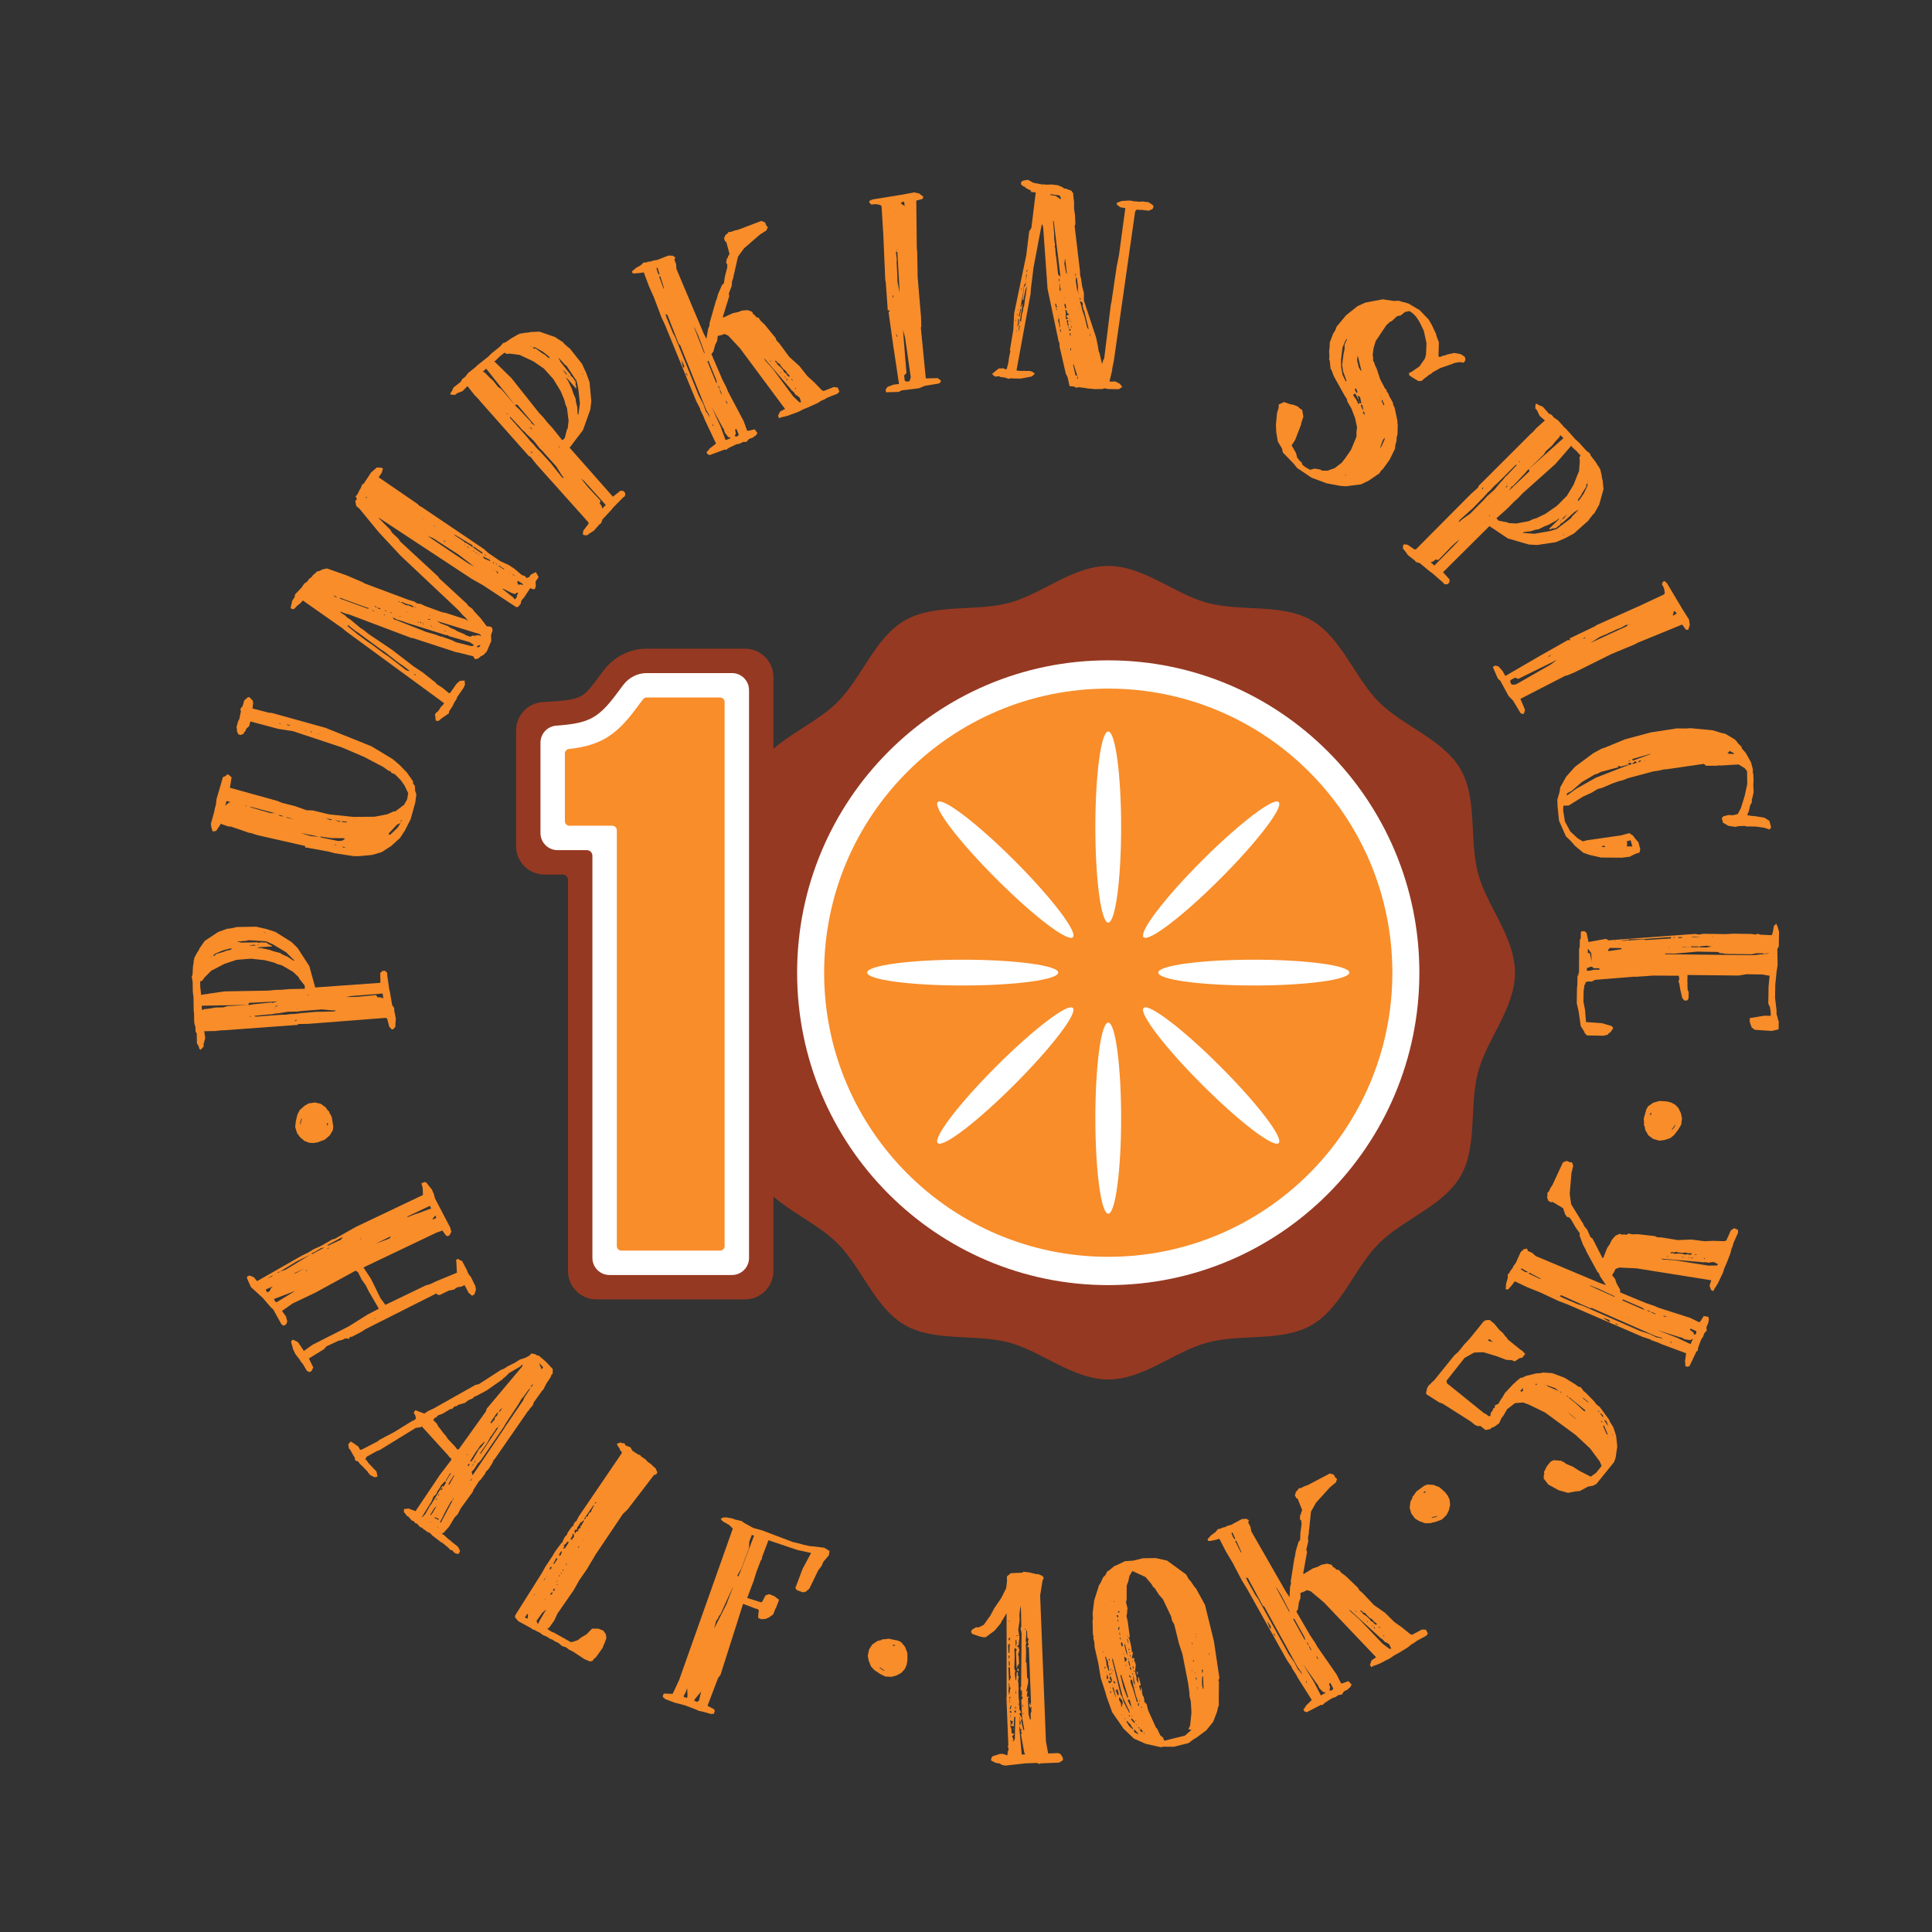 <?xml version="1.0" encoding="UTF-8"?>
<svg id="Layer_1" data-name="Layer 1" xmlns="http://www.w3.org/2000/svg" viewBox="0 0 720 720">
  <rect x="0" y="0" width="720" height="720" fill="#333333" stroke="none"/>
  <defs>
    <style>
      .cls-1 {
        fill: #fff;
      }

      .cls-2 {
        fill: #f88d2a;
      }

      .cls-3 {
        fill: #963922;
      }
    </style>
  </defs>
  <path class="cls-2" d="m110.833,415.388l.84-1.673,1.775-1.592,1.505-.895,2.33-.369,2.151.449,1.924,1.351.836,1.234.398.197.215.661.829,1.519.566,3.557-.142,1.307-1.132,1.946-1.844,1.607-2.615.997-1.636.288-1.574-.08-1.778-.676-1.654-1.406-1.114-1.53-.705-2.253.234-2.176.592-2.465Zm.971,3.469l.248.161.183-1.103.296-.916-.23-.091-.245.833-.12.099.015.705-.146.314Zm9.969-.409l.139.96.204-.044.164-.533-.508-.383Z"/>
  <path class="cls-2" d="m92.967,475.343l1.64.643,1.198,1.457,16.469-9.396,2.717-1.333,1.848-1.147,2.571-1.139,4.517-2.575.778-.139,7.917-4.484,24.999-11.894-.077-2.37-.281-1.307-.285-.581,1.165-.573.676.15,2.154,2.677.712,1.698.424,1.6,5.671,10.831.42,1.599-.686,1.3-.679.332-.577-.197-1.439-1.946-.581.285-1.453.471-27.333,13.037,2.819,4.28,3.473,7.084,1.87,2.582,15.096-7.281,1.694-.471,1.943-.949,7.91-3.276-.164-3.772-.135-1.019.774-.38.916.635.53.102,1.906,3.641.139.533.767,1.315.383.289,1.808,3.692.183,1.355-.595,1.738-.873.427-1.249-1.074-1.526-2.867-1.161.573-1.358.183-.774.38-.489.478-2.18.467-3.206,1.57-.577.044-.869-.537-26.362,13.281-1.362.909-3.739,1.954-.628-.055-.248.727-1.497-.113-1.169.573-1.307.281-4.513,2.092-.928,1.055-5.635,3.484,1.618,3.301-.643,1.399-.774.383-.964-.493-1.479-2.527-.862-1.022-.241-.486-1.672-2.187-.811-1.654-.796-2.859.194-.577.584-.285,1.782.931,2.198,3.257,3.21-2.297,13.595-6.902,6.902-4.346.292-.146,3.933-2.049-3.816-6.558-1.048-2.136-1.578-2.235-1.285-2.622-.913-.635-14.914,8.151-8.592,4.094-3.937,2.772,1.483,2.041.467,1.939-.442,1.063-.971.475-.771-.588-3.049-5.489-.865-.781-3.067-3.553-4.367-4.002-1.333-2.958-.186-.873.971-.475Zm6.054,5.222l.522,1.066.968-.475.445-1.059.73-.719-2.666,1.187Zm.61-4.152l1.603-.668.486-.478-.679.332-1.41.814Zm2.881,8.582l.529.34,7.048-4.294-8.004,3.078.427.876Zm.957-10.586l.679-.332-.095-.194-.486.237-.099.289Zm.92-.573l1.99-.61,9.279-5.635-5.145,2.523-6.124,3.721Zm5.266.913l3.937-2.049-3.644,1.665-.292.383Zm4.316-1.271l.095.194.387-.19-.095-.194-.387.19Zm2.176-6.365l.142.292,4.663-2.527-1.307.278-2.136,1.289-1.362.668Zm5.766-1.504l1.07-.763-.971.475-.099.289Zm.161-1.643l.142.292,4.806-2.235.782-1.106-5.73,3.049Zm5.766-1.501l.146-.19-.194.095.047.095Zm6.438-.869l.095.197.197-.095-.099-.197-.194.095Zm5.083,30.024l.482-.237-.095-.193-.387.431Zm.657-28.14l5.189-1.943.248-.482.194-.336-5.631,2.761Zm11.685-9.819l3.444-1.329.435-.091,5.094-1.895-.475-.971-8.205,3.9-.292.387Zm9.473.654l.095.194,1.358-.665-.427-.873-1.026,1.344Z"/>
  <path class="cls-2" d="m150.541,563.541l-.015-1.15,1.698-.215,2.626.986,9.085-13.522,4.207-5.514.033-.613-.592-.34-.573-.796-9.827-10.798-.325.289-1.928.277-13.394,8.231-1.092.402-3.79,2.092-.508.891.792.884.208.398,3.188,3.389.358,1.855-1.088.252-1.563-.778-.942-1.048-.135-.31-2.103-2.184-.657-.573-.712-.957-1.128-.442-.237-1.242-.288-.321-1.395-2.527-.369-.252-.296-1.621.902-1.103,1.632,1.008.216.245.964.588.625,1.183.533.106,6.146-3.188.562-.508,5.521-2.918,6.741-4.152.778-.263.654-.73-.329-1.015-.059-.383-.438-.332.113-.683.493-.588,3.301,1.252,1.351-.92,2.359-1.099.08-.069,15.249-8.592,1.322-.31,8.176-5.302,1.092-.398,1.669-1.059.314-.135,2.206-1.106,1.746-1.128,2.027-.657,1.577-.833.734-.803,1.592.318.288.321.906.201,2.49,2.129,2.68,2.826-.018,1.76-.486.435-.274.825-1.669,2.516-1.034,2.089-.402.362-3.232,4.495-.285.982-1.143,1.315-.34.595-.402.362-12.222,17.641-.65.73-.278.825-1.428,2.297-1.132,1.165-.186.603-1.654,2.209-.646.577-2.173,3.403-.106.53-4.554,6.263-1.114,2.162-1.136,1.165-2.103,3.484-1.961,2.195-.785.416.814.427,1.753,1.625.665.42.362.402,2.498,1.976.763,1.497-.186.603-.573.657-1.278-.453-.865-.964-.756-.194-.796-.887-2.125-1.724-.522-.259-3.235-2.476-.796-.884-1.198-.526-.73-.654-.449-.175-.504-.566-.971-.435-1.085-1.209-.756-.194-.201-.548-.971-.435-1.373-1.53-.599-.186-.059-.387-.865-.964Zm6.635,1.892l.153.007,1.136-1.161,1.862-3.268.325-.292,4.21-6.971.216.241.394-.204.676-1.19.018-.307-.449-.175-1.468,1.603-.267.676-.909,1.252-.526,1.198-.968.865-.789,1.873-3.615,5.854Zm3.035,1.928l.077.08.241-.219-.073-.08-.245.219Zm.215-2.516l.741-.957,1.603-2.746-1.052,1.092-1.267,2.151-.026.46Zm9.856-24.821l.603.186,10.196-14.227.281-.979,12.861-15.308.241-.219.354-.898-.383.055-.573.657-4.031,2.308-1.621,1.6-.555.35-.329.442-5.974,4.196-4.024,2.154-.303-.018-.968.869-1.49.606-1.278,1.004-2.414.712-.314.135-.252.369-.92.102-.818.876-.851.183-2.929,1.757-1.563.526-.489.588-.789.416-.5.738,1.38,1.377.551,1.103.581.646,1.209,1.673.938,1.048.778,1.191,2.68,2.826.716.957Zm-8.297,25.748l.825.274.292.321.303.018.026-.46-.38-.095-.971-.438-.095.38Zm.519-6.712l.329-.442.018-.307-.405.362.058.387Zm.438,10.21l.073.08.321-.289-.069-.08-.325.288Zm.256-11.704l.409-.515.018-.307-.321.289-.106.533Zm1.066,9.936l4.525-8.563-.803.723-2.377,4.313-.785,1.72-.847,1.486.288.321Zm-.106-12.105l.548-.201.095-.38.186-.602-.654.73-.175.453Zm1.935-3.192l1.348-2.224.741-.953-.548.197-1.515,2.523-.026.456Zm1.318,1.147l1.87-3.422-.146-.161-2.016,3.257.292.325Zm1.315,5.357l.146.161.168-.299.018-.303-.332.442Zm5.328-16.257l.259-.522-.146-.161-.113.683Zm.252,3.845l.307.015.409-.511-.289-.325-.413.515-.015.307Zm.931,5.412l.142.161.413-.515.018-.303-.573.657Zm.299-6.953l.822-1.03,2.114-3.637,1.055-1.092,1.081-1.548-.146-.161-1.537,1.523-1.169,1.775-.241.215-2.268,3.633.288.321Zm.135,1.767l.723-.65.018-.307-.741.957Zm.299,2.925l.219.245,11.912-17.66.088-.223,6.909-10.119.106-.533,2.26-3.476.095-.376-.811.876-1.413,1.99-.982,1.172-1.267,2.151-4.506,6.803-.08.073-.767,1.413-8.567,12.478-1.139,1.161-1.337,2.074-.895.949.175,1.001Zm.771-4.324l.413-.511.099-.38-.573.661.062.23Zm2.403-3.316l6.507-9.757-.46-.022-1.917,2.881-.489.588-1.198,2.231-2.658,3.838.215.241Zm3.623-11.674l.289.321,1.307-1.461.04-.763.241-.215.234-.066.489-.584.026-.46.343-.592-.077-.08-.643.577-2.249,3.323Zm3.071,1.318l.142.161.186-.603-.329.442Zm.442-5.339l1.008-1.632-1.296,1.311.289.321Zm11.528-9.177l.646-.577.186-.603-.895.946.062.234Zm3.962-6.602l.654-.73-1.446-1.61.256.935.416.789.121.617Z"/>
  <path class="cls-2" d="m192.065,601.88l9.925-15.735,1.256-2.282,2.75-4.141.865-1.504,2.396-3.214.42-.241v-.387l.836-1.654.719-.69.416-1.022,1.585-2.191.57-.27-.091-.453.657-.99.42-.241.895-1.738,16.06-23.612-.12-.599-.57-.508-.124-.599-.632-.807-.42-.931,1.377-.515.362.241,1.11.088.391.782,1.862.716.632,1.198,2.249,1.494.661.179.511.599,1.534,1.015.811.931,1.172.778,1.172,1.165.54.358.723,1.651-.478.719-.807.241-9.816,12.828-1.764,1.683-10.137,15.078-3.378,5.675-2.662,3.816-2.122,3.783-6.102,8.797-1.132,2.494-2.005,2.823-.603.121.241.42,1.351.898.843.296,6.336,3.557,1.048-.212,1.53-.54,1.347-1.055,1.888-1.085,2.063-2.133,2.341-.004,1.859.716.993,1.439v.391l.183.898-.745,2.1-.179.27-.508,1.351-2.304,3.276-1.044.993-.362.54-.957.27-2.133-.898-4.236-2.808-1.38-.657-1.201-.928-1.501-.475-1.41-1.198-1.201-.537-1.172-.778-.482-.059-1.439-.957-1.442-.57-1.201-.928-1.201-.537-.719-.478h-.391l-1.172-.774-4.473-2.45-1.234-1.468.15-.814Zm3.542.924l1.019.42.15-1.592-.27-.179-.898,1.351Zm3.553-8.282l.296-.453-.416.241.12.212Zm1.191,10.524l.179.117.657-1.38,2.392-3.991-1.468,1.231-2.184,3.093.424.931Zm2.187-15.812l.657-.99-.241-.033-.416,1.022Zm.643,7.048l.179-.27-.179-.12v.391Zm.613-8.549l.12-.183-.183-.12.062.303Zm1.044-2.943l.329.091.42-.632-.153-.362-.358.15-.237.752Zm.289,9.538l.719-.303v-.778l-.778.781.058.299Zm1.435-1.384l.208-.898-.237-.029-.508.57.537.358Zm-.351-10.225l.27.175,1.256-1.888-.391-.391-1.136,2.103Zm1.307,6.836l.179-.27-.27-.183.091.453Zm-.029,1.019l.179.117.179-.27-.179-.117-.179.27Zm.741-3.272l.27.179.179-.27-.27-.179-.179.27Zm.194-7.526l.573-.27.446-1.264-.332-.091-.778,1.172.091.453Zm.676,6.807l.179-.27-.15-.362-.12.183.091.449Zm.508-1.351l.27.179.179-.27-.27-.179-.179.27Zm.223-8.158l.69-.062,1.256-1.891.117-.57h-.387l-.957,1.052-.723.299.482.058-.058.482-.42.632Zm.971,5.963l.183.12.329-.299-.183-.12-.329.299Zm1.873-9.268l.537-.033.179-.27-.058-.299.299-.062.299-.449-.091-.84-.212-.27-.329.299.091.449-.657.993-.058.482Zm1.581-2.195l.603-.902.686-.062-.091-.449.362-.54.508-.179.029-1.022.57.121-.091-.449.84-1.264-.362-.237-.42.628-.391.004-1.435,2.162-.088.719-.628-.029-.241.362.15,1.139Zm1.125,5.156h.387l.029-.632-.416.632Zm1.881-3.035l.27.183.062-.091-.27-.179-.062.088Zm.347-7.559l.537-.029.12-.57.179-.27.657-.212.121-.57.599-.902.449-.091.179-.657.898-1.746-.183-.117-3.557,5.164Zm3.977-5.795l.719-.303-.362-.237-.358.54Z"/>
  <path class="cls-2" d="m246.975,632.158l.383-1.012,3.316.102,2.399-5.105,20.03-56.484-1.347-1.322-2.374-1.362-.822-.891.774-.515,1.304-.084,2.279.402,1.114.424,2.337.54,1.001.723,3.345,1.848,3.352.924,11.426,4.335,3.287.785.405.153,2.885.628.581-.007,4.532.559,1.968,1.212-.27,1.632-2.085,2.447-.5,1.315-1.41,1.892-3.254,6.748-1.526,1.271-1.063.062-2.122-.807-.519-.771,2.724-7.183,3.148-5.861-5.021-1.096-10.871-3.659-2.341,6.168-.142.986-.354.329-1.651,4.349-1.063,3.414-2.377,6.27,5.171,1.614.416-.19,1.264-2.414,1.318-.424,1.921.727,1.793,1.373-1.15,3.035-.252.365-.771,2.027-1.585,1.132-1.256.566-1.545.106-1.212-.46.015-1.264.234-1.534-.489-.533-.646-.128-4.751-1.804-8.403,26.424-.942,1.263-3.915,10.316,2.516,1.3.175.76-.343.913-1.066.058-3.349-.928-1.19-.219-.975-.482-4.145-1.574-3.995-1.052-3.235-1.227-.898-.687-.186-.42Zm7.895.219l1.114.42.23-.606-.117-3.049-.65,1.716-.701,1.238.124.281Zm3.842,1.457l1.114.424.676-.555.781-3.29-2.337,2.815-.234.606Zm7.431-26.909l4.616-9.122,2.417-6.372-.256.369-.153.405-4.21,9.272-.686.898-.307.807-.686.898-.734,2.845Zm8.972-19.383l.559-1.176,5.331-14.055-.807-.307-.96,2.527-.135,2.494-2.878,7.585-1.439,2.574.329.358Z"/>
  <path class="cls-2" d="m325.831,622.369l-1.267-1.373-.865-2.224-.31-1.724.475-2.308,1.183-1.862,1.939-1.326,1.453-.347.321-.303.694.033,1.716-.241,3.531.723,1.176.592,1.424,1.746.858,2.293.011,2.801-.307,1.632-.632,1.45-1.26,1.428-1.899,1.052-1.822.504-2.359-.135-1.957-.982-2.103-1.428Zm3.593.314l.237-.175-.968-.559-.752-.603-.168.186.694.522.047.146.665.237.245.245Zm3.13-9.48l.949.208.029-.204-.442-.347-.537.343Z"/>
  <path class="cls-2" d="m372.582,657.218l-1.526-.263-1.654-.803-.033-.756.508-.884,2.779-.869,1.081-.044,1.647.584.259-1.632.201-.442-.04-.971-.325.011.296-.767-.705-17.722.088-.544-.04-30.952-1.417,2.439-.208.223-.599,1.212-2.275,2.688-3.261,2.406-.971.036-.551-.193-.321.011-3.181-1.063-.464-.741.292-.767,1.479-.928,1.191-.044,1.804-.938,2.458-3.455,1.413-2.655,2.658-3.893,1.804-3.641.321-2.721-.062-1.618,1.464-1.249,4.214-.172.529-.343,2.173.241,2.626.65.646-.026,1.431.592.676.73-.489,1.212-.869,5.445,2.158,54.352.829,4.513,3.674-.146.771.292.336.314.698,1.161.033.865-1.373.92-6.913.274-.53.237-.884-.398-4.324.172-7.435.836-1.307-.274-.778-.508Zm3.56-41.158l.183-3.579-.628.566.113,2.808.332.204Zm-.132,10.287l.216-.011.486-1.424-.237-.424-.124-3.133-.537.018.197,4.974Zm.168-14.833l.277-1.201-.325.011-.299.661.347.529Zm-.069,20.132l.095-.329.153-1.629.299-.661-.332-.204-.285-1.72-.11.004.058,1.402-.15,1.738.27,1.399Zm-.197-13.197l.376-1.421-.431.018.055,1.402Zm.099,2.487l.31-.336-.055-1.406-.332-.204.077,1.946Zm.216-16.352l-.026-.65-.215.011.241.639Zm.004,30.086l.099-.219-.062-1.621.526-.453-.65.026.088,2.268Zm.091,2.271l.325-.015.27-1.311-.321.015-.186.767-.099.219.011.325Zm.701,1.271l-.011-.215-.555-.413-.11.004.026.65.65-.026Zm-.577,1.862l.11-.004-.044-1.085-.106.007.04,1.081Zm.427,2.582l.325-.015.274-1.311-.65.026-.23-.314-.106.004.018.54.117.212.252.858Zm.573,6.252l.216-.007.515-.672.204-8.556-.424.343-.183,3.469-.555-.303-.435.015-.267-1.285.062,1.512.362.96.066,1.621.756-.033.018.54-.624.566.592,1.278-.31.336.007.215Zm.263-4.338l-.219.007.194-.657.026.65Zm3.684.179l.325-.015-.847-4.944-.252-6.376.314-.23.186-.763-.551-.303.307-.446-.069-1.727-.431.015-.051-1.293.216-.011.179-20.03-.394-1.716.289-.876-.12-5.839-.183-1.833-.413,3.265.088,2.158-.508,3.593.442,2.907-.245,2.063.022.54-.73.679.548.193.372,1.176-.471,1.749.237.533.11,2.808-.617.782-.088.548-.201.332-.245-6.16.296-.767-.566-.628-.31.445.113,2.808-.153,4.335.369,1.066-.183.876.318,2.582.208-.223.204-3.038.449.416.015.431-.197.442.449.413-.256,1.746.132.533.11,2.808-.099.223.139,3.458.106-.004.142,3.564.694,1.161-.738.464,1.048,1.906-.413.449.522,2.253.383,1.501Zm-3.29-6.58l.54-.022-.029-.646-.537.018.026.65Zm.486-1.318l-.037-.975-.299.661.336.314Zm-.113-5.624l.208-.226-.267-1.176.058,1.402Zm.066-17.426l.369-1.64-.117-.208-.029-.759-.325.015.102,2.593Zm.27-4.123l.54-.022-.011-.215-.54.022.011.216Zm.299,12.975l-.033-.756.54-.022.04.971-.442-.197-.106.004Zm.475-1.643l-.325.015.314-.23.011.215Zm.142,14.497l-.033-.756-.197.438.23.318Zm.095,2.377l.106-.004-.004-.11-.11.004.007.11Zm2.147,15.932l-.007-.219-.23-.314-1.249-6.876.303-.555-.015-.321-.201.332-.033-.865.186-.763-.533.237-.146-.968-.215.007.949,10.353,1.191-.047Zm-1.833-10.751l.278-1.201-.351-.635-.058-1.406-.102.113.117,2.918.117.212Zm1.132-6.865l-.015-.431-.248-.745.04.971.223.204Zm-.113,2.604l.219-.007-.022-.54-.204.332.007.215Zm.697-31.521l.54-.022-.336-.31-.205.332Zm1.979,33.471l.325-.011-.091-2.271.303-.551-.051-1.296.193-.551-.635.351-.362-.957.288-.88.161,1.293.256-1.742-.807-20.314-.54.022.489-1.318-.336-.31.267-1.417-.453-.526-.113-2.808-.303.551.04.975-.212,2.823.332.201-.296.771.106,2.593-.088,3.36-.091.435.347.529.226,5.616.332.204.058,1.512-.73,3.385.526-.347-.263,1.526.029.756.756-.029.007.215-.42.234.245,6.16.504,1.818Z"/>
  <path class="cls-2" d="m433.453,650.934l-.84.208-5.66-1.278-4.375-1.932-3.794-3.633-4.305-6.179-2.133-5.938-.285-1.154-1.87-5.777-.873-5.353-1.395-6.117-.099-1.76-.413-1.68.157-.259-.285-1.158-.113-4.985.135-.811-.124-1.866.592-4.824,1.749-5.554.712-1.179.873-1.884.895-.891.581-1.256.687-.391,2.129-1.753.526-.128,3.283-1.588,3.173-.226,3.575-.876,4.773-.066,4.247.96,7.062,5.167.993,1.76.756.814,1.41,2.103.42.343,3.44,6.281,3.312,13.442,2.078,13.858-.369.76.183.738-.08,8.26.077.318-.343.862-.376,1.654-1.428,3.692-2.556,3.192-3.863,2.845-.789.42-1.972,1.486-5.565,1.373-3.911-.04Zm-22.257-35.173l-.077-.318-.314.08.391.237Zm.69,5.956l.157-.263-.077-.314-.212.051-.237.394.369.132Zm1.227.92l.318-.077-.285-1.154.08-.577-.34-.475.106-.916-.65-1.289-.157-.628-.154-.186-.16.263.442,1.786.022.997.778,2.257Zm-.84.654l.208-.051-.259-.157.051.208Zm.595,2.417l.157-.263-.31-1.26-.208.051-.109,1.362.471.11Zm.387,1.574l.183-.157.263.157.606-.705.08-.577-.573-1.417-.157.259-.109.92.526.314-.318.526-.756-.372.256,1.052Zm.055-8.366l.263-.289-.102-.42-.314.077.153.632Zm.508,5.222l-.128-.526-.318.077.132.526.314-.077Zm.343,6.821l-.204-.84-.318.522.522.318Zm-.438-1.786l.208-.051-.051-.212-.212.051.055.212Zm.179-6.953l.212-.051-.077-.314-.212.051.077.314Zm.193-25.891l.212-.051-.263-.157.051.208Zm.197,27.464l.208-.047-.077-.318-.212.051.08.314Zm6.741,14.716l-.259-1.052-2.29-4.78-3.856-14.756-.16.708,3.155,12.81.573.971.57,1.866,1.928,3.758.34.475Zm-6.547-10.305l.212-.051-.055-.212-.157.263Zm.124-5.379l.183-.157-.051-.208-.212.051.08.314Zm1.147,9.633l.106-.026-.621-2.523-.416-1.234-.237.394,1.169,3.389Zm-.584-5.09l.522-.132-.548-.865-.208.047.234.949Zm-.135-30.378l.314-.08-.077-.314-.237.394Zm1.771,34.76l.106-.471-.413-1.68-.738.183.705,1.943.34.026Zm-.347-28.987l.314-.077-.179-.734-.343-.029-.183.157.391.683Zm.179,1.629l.183-.157-.208-.84-.131.365.157.632Zm.482-3.462l.161-.263-.42-.34-.318.522.577.08Zm-.285,6.529l.212-.047.161-1.158-.208.055-.318.522.153.628Zm1.085,28.808l.5-1.57-.255-1.052-.289-.263-.679-.946-.212.942.807,1.472.022.997.106.42Zm-.617-26.917l.157-.263-.179-.734-.161.263.183.734Zm.438,1.786l-.23-.946-.241.394.471.551Zm2.447,21.677l.237-.391-2.596-8.275-.288.183,1.136,4.619,1.512,3.864Zm-2.191-19.288l.526-.128-.285-1.158-.288-.263-.237.394.285,1.154Zm.307,25.657l-.051-.208-.212.047.263.161Zm.208-22.662l.526-.132-.369-.131-.157.263Zm.697,2.834l.475-.34.237-.84-.993-.865.281,2.045Zm1.085-2.381l-1.114-4.517-.131.811.592,2.417.653,1.289Zm-1.052,23.762l.106-.029-.102-.416-.161-.186.157.632Zm-.015-4.119l.106-.026-.025-.106-.157-.183.077.314Zm.343-15.79l.212-.055-.077-.314-.212.051.077.318Zm22.002,25.993l2.472-2.169-1.154-.164.635-1.49.489-4.798-.248-4.174-.519-2.1.055-.683-.537-3.988-2.114-10.842-1.3-3.915-1.786-7.245-.73-1.158-.438-1.786-2.994-6.281-1.099-1.285-.288-.267-1.8-2.786-.365-.132-.756-1.26-2.195-2.582-4.901-2.246-1.107,1.833-.402,1.994-.606,1.596-.018,5.353-.267.734.595,2.414-.135.814v.891l-.267,1.179.464,1.892.796,5.93-.632.153.416.343.65,2.626.383,2.469.369.131-.456,2.228.946-.23-.055,1.125.336.475.263,1.048-.27,2.52.592,2.414-.08.577.785,1.369-.205-2.18.08-.132.234.055.727,2.94-.632.153.442,1.789.314-.08-.102-.865.132-.365.339,1.362-.084.581.339,1.362.285.267.259,1.048-.004.891.891.898.566,2.308,2.943,6.515.42.343,1.172,2.498.968.763.519,1.209,7.668-1.888Zm-19.274-2.271l-.157-.628-.442-.449-.446-.895-.548-.42-.654-.843-.263.289,1.096,1.738,1.413,1.209Zm-1.65-32.011l-.438-1.782-.208.051.23.946.416.785Zm-.592-2.414l.259-.285-.077-.318-.183.602Zm1.351,25.843l.16-.259-.518-2.1-.522-.318-.237.394,1.118,2.282Zm-.752-17.525l-.128-.526-.212.5.339.026Zm.281,2.494l.263-.289-.416-1.68-.314.077.467,1.892Zm-.139-5.981l.161-.263-.055-.208-.416.102.051.208.259.161Zm-.029,24.737l.314-.077-.051-.212-.394-.237.131.526Zm.442-14.479l.314-.077-.548-.869-.263.289.497.657Zm-.153-9.21l-.077-.314-.212.051.055.212.234.051Zm.632,6.639l-.362-1.472-.314.526.676.946Zm-.27-5.167l-.179-.738-.212.055.106.42.285.263Zm2.487,16.875l.135-.365-.705-1.943-1.446-5.883-.526-.318-.08,1.022.96,2.549,1.399,4.78.263.157Zm-1.205,7.76l.208-.047-.128-.526-.942-1.106-.314.077.106.42,1.07,1.183Zm-.928-5.561l.212-.055-.051-.208-.212.051.051.212Zm.099,3.093l.208-.051-.314-.369.106.42Zm.015-20.278l.208-.051-.077-.314-.208.051.077.314Zm.193,4.857l.237-.394-.42-.343.183.738Zm.453-2.231l-.259-1.048-.237-.055.234.946.263.157Zm.478,6.011l-.621-3.414-.128.369.201,2.176.548.869Zm-.453-5.014l.208-.051-.131-.526-.157.263.08.314Zm1.621,23.327l-.077-.314-1.227-1.366-.314.073.204.844,1.413.763Zm-1.158-22.326l-.051-.212-.208.055.259.157Zm.431,4.908l-.051-.212-.263-.157.055.208.259.161Zm-.252,12.536l.212-.051-.055-.212-.208.055.051.208Zm.387,1.577l-.077-.314-.208.047.285.267Zm.413-20.04l-.033,1.231-.106.026-.285-1.154.423-.102Zm.398,12.931l.058-1.128-.369-.128.026.997.285.259Zm.263,8.293l-.106-.42-.365-.132.102.42.369.131Zm.084-10.046l-.102-.42-.208.047.051.212.259.161Zm1.143,11.412l-.132-.526-.497-.654-.416.102.179.734.865.343Zm-.205-8.972l-.132-.522-.314.077.446.445Zm-.318.971l.183-.157-.212.051.029.106Zm1.227,8.607l-.102-.42-.208.055.051.208.259.157Zm17.736-23.418l-.077-.314-.318.08.395.234Zm.139-9.834l-.208-.843-.132.369.34.475Zm.267,6.507l.131-.369-.102-.42-.212.055.183.734Zm.668,4.068l.263-.289-.318.077.055.212Zm.022-14.377l.314-.077-.365-.132.051.208Zm.599,16.896l-.285-1.154-.109.917.394.237Zm-.314-15.742l.237-.391-.314.077.077.314Zm.435,18.941l.208-.051-.077-.314-.212.051.08.314Zm.183.738l.183-.157-.212.051.029.106Zm1.778-6.343l.241-1.285-.369-.132-.106.471.234.946Zm.216,5.85l.183-.157-.168-4.747-.318.522-.084,1.917.026.102.051,1.103.31,1.26Zm2.271-12.478l.004-.895-.212.055.208.84Z"/>
  <path class="cls-2" d="m487.02,638.078l-.877-.263-.413-.76.467-.5.504-.887,2.158-2.147-5.149-8.158-.771-1.428-1.424-2.18-.161-.526-1.676-2.414-14.673-26.237-.157-.285-1.935-3.133-3.561-6.803-2.501-4.177-2.425-4.711-1.822.493-1.778.347-.537-.08-.307-.57,1.307-1.446,1.749-1.315.884-1.092.822-.073.665-.362,1.296-.332.76-.409,1.391-.383,3.9-2.111,1.64-.15,1.033.551-.263.876.822,1.523.351,1.782,12.963,22.611,1.267,1.895.216-3.926.351-1.172-.128-.917.088-.292,1.325-8.461.139-.197.318-2.14,1.048-3.517.606-.694.069-2.374.037-.387.427-3.305-.132-1.158-.5-.467.095-1.651.325-.299-.015-.482.453-.982-1.735-4.349-.387-.037-.617-1.139.391-1.318.796-.8.226-.493.917-.124,1.238-.668,1.147-.376,8.33-4.378,1.464.438.617,1.139.592.416-.391,1.318-2.217,1.815-5.233,5.781-1.877,3.349-.698,6.891-.091.292.026.727-.336,1.654.099,1.548-.727,2.972.274.96-1.358,7.493-.088.292.204.38,3.418-2.092,1.771-.588,1.143-.617.621-.215,1.778-.343,1.709.427.409.76.69.365.602.661.92.113.957,1.085,1.632,1.201,4.594,4.404.511.949,1.095.887,4.305,4.554,4.156,2.918,3.451,3.422,2.772,1.943,3.078,2.512.785.314,3.611-1.954,1.505.047.771,1.428-.654.844-3.422,1.848-1.325.964-.76.409-1.366,1.11-3.418,2.092-1.618.876-1.607,1.114-4.145,2.118-.336.058-.475.256-1.055.325-.949.515-.464-.858.577-1.662,1.705-1.168-19.376-20.377-4.974-4.196-1.464-.438-.953.515-1.431.529.007,1.84-.573,1.662-.358,2.527-.595.939,5.222,8.976,1.877,2.797.723,1.329,7.146,10.269,1.705,3.381.577-.066,2.155-.796,1.201,1.318-.643,1.085-.475.256-.183.343-1.618.876-.738,1.136-1.253.186-1.183.763-1.245.427-2.655,1.683-.891.847-.537-.077-5.284,2.731Zm-26.825-64.409l.19-.102-.993-2.29-.347-.183-.088.292.635,1.625.603.657Zm2.282,4.912l.19-.102-1.976-4.338-.38.204,2.166,4.236Zm22.743,45.478l-.274-.96-1.157-1.464-12.584-22.819-.595-.416-5.551-10.272-.734-.219.573,1.289,2.976,5.277,1.012,1.417,11.349,20.537,2.231,3.217,1.241,2.527.698.606.814,1.282Zm-11.587-17.338l-.117-.676-1.322-1.99,1.059,2.87.38-.204Zm1.749,3.232l-.617-1.139-.285.153.902.986Zm5.164-9.549l-3.093-5.949-1.837-2.94.007.241,4.831,8.939.091-.292Zm-.555,9.885l.084-.292-.19.102.106.19Zm6.46.811l-.325-1.055-3.798-6.792-.38.204,4.21,7.555.292.088Zm7.694,19.69l-1.121-.256-1.402-1.457-.522-1.19-.705-.851-.102-.19-4.714-6.672,4.083,6.646,2.582,4.995,1.903-1.026Zm-7.092-3.79l-.358-.665.073.818.285-.153Zm.719-13.909l-.413-.76-.5-.467.621,1.139.292.088Zm1.026,1.903l-.822-1.519-.19.099.719,1.333.292.088Zm2.523,3.305l-.511-.949-.292-.088.515.953.288.084Zm4.97,11.696l.61-.698-1.132-2.092-.475.256.434,1.486-.307,1.026.869.022Zm22.195-15.564l-.778-1.669-1.282-.782-.241.007-.906-.986-.99-.694-.551-.562-.248-.234-10.663-9.724.358.668,3.287,2.896,8.812,9.246,2.479,1.859.723-.026Zm-12.869-13.57l-.256-.475-.241.007.051.095.446.373Zm7.311,4.652l.183-.343-1.092-.887-.705-.847-.887-.504-1.296-1.263-.259-.475-.734-.219-.599-.661-.683-.121.205.38.442.132.362.665,1.778,1.252.106.19.694.606.31.57.887.504.654.752.635.27Zm-3.129-1.011l-.205-.38-.19.102.102.19.292.088Zm1.789,1.49l-.204-.38-.095.051.007.241.292.088Zm.906.986l-.31-.57-.292-.088.307.573.296.084Zm1.921-.303l-.099-.19-.398-.278-.088.296.584.172Zm1.457,3.148l-.117-.676-.175.588.292.088Z"/>
  <path class="cls-2" d="m532.929,567.649l-1.87.026-2.235-.84-1.49-.92-1.402-1.895-.595-2.118.307-2.33.712-1.315-.011-.442.486-.497.964-1.435,2.899-2.151,1.22-.478,2.253.106,2.279.895,2.092,1.859,1.011,1.318.657,1.435.223,1.888-.486,2.118-.84,1.694-1.676,1.669-2.038.796-2.461.617Zm-2.341-11.123l.789-.566-.132-.161-.551.099-.106.628Zm4.97,8.655l.029-.292-1.063.347-.949.161.026.248.851-.172.142.062.621-.336.343-.018Z"/>
  <path class="cls-2" d="m591.759,554.024l-2.983,1.629-1.826.19-2.636.511-3.495-1.012-3.842-2.129-1.694-2.206.073-1.472.205-.252-.234-.745.274-.336.818-1.702,1.428-1.767,1.169-.584,2.33.212.307-.033,1.38.701.672.544,2.498,1.041,2.476,1.585,4.145,2.1,1.935-1.362,2.107-2.607-.635-1.625-3.59-4.849-5.467-5.112-11.35-8.337-6.087-2.965-2.158-.771-2.976.237-2.918,2.231-1.428,2.461-.683.843-.873,1.939-1.709,1.26-1.253.519-.339.42-1.811.343-1.851-1.494-1.15.044-.336-.274-.387-.033-1.767-1.428-10.477-6.657-1.198-.409-4.871-3.1-.066-.606.365-1.658.716-1.227.372-.117.54-.676.986-.873,7.548-9.341,1.41-1.227,2.308-2.863,2.005-2.136,5.236-6.478.88-.402,1.3-.062,1.683,1.358,2.034,2.476,1.095.887,1.074,1.424.42.34.471.796,4.795,3.874.405.186,1.293,1.326-1.154,1.431-.913.099-1.866,1.271-1.128-.493-2.008-.095-3.29-1.267-5.248-1.596-3.447.135-3.557,1.994-6.715,8.486.099.913,13.8,11.149.895.446.84.679.694.004.124-1.015.051-.234.745-.928.091-.625.592-.215.124-1.015,1.252-.519.972-1.72.54-.672.84-1.548,3.173-3.414.778-.625.274-.336,1.694-1.41.544.018,1.388-.686,3.823-.946,1.91-.128.592-.215,3.564.237,4.488,1.68,4.196,2.553.924.749,1.03.274.993,1.358.756.61,3.275,3.345.723,1.001,1.348,1.088,3.323,4.495.504,1.099,1.209,1.946,1.03,3.203.42,3.955-.628,4.221-.599,1.603-6.526,8.077-1.238.672-1.961.358Zm-35.513-54.001l-1.264-1.019-.475.588,1.432.464.307-.033Zm11.335,18.339l-.015-.847-.168-.135-.814,1.012.336.27.661-.299Zm5.284-2.41l-.423-.34-.27.336.168.139.526-.135Zm2.717.248l.135-.168-.303.033.168.135Zm5.313,2.206l-1.348-1.088-3.356-1.179.672.544,4.031,1.724Zm1.147.65l-.759-.613.201.442.559.172Zm2.155,1.461l.135-.164-.252-.208-.303.033.42.34Zm3.035,8.297l.069-.084-3.115-2.516,1.026.968,2.019,1.632Zm3.582-3.228l-6.142-4.963.029.303,2.439,1.972,3.334,3.108.34-.42Zm1.077-2.885l-.033-.303-1.851-1.497-.135.168,2.019,1.632Zm4.072,3.568l-.033-.303-.336-.274-.135.172.504.405Zm1.348,1.088l-1.008-.814.113.372,1.077,1.424-.183-.982Zm-.248,2.721l.135-.172-.504-.405-.051.234.42.343Zm2.191,4.689l-1.537-3.604-.274.336,1.22,2.794.592.475Zm.015-3.462l-.548-1.559-.844-.679.033.303,1.106,1.731.252.204Zm.08,4.375l-.029-.303-.139.168.168.135Zm1.611-.785l.135-.168-.168-.135-.135.164.168.139Z"/>
  <path class="cls-2" d="m629.664,509.063l-.858.325-.785-.354.066-.679-.135-1.012.409-3.016-9.045-3.356-1.479-.668-2.454-.865-.449-.321-2.797-.902-27.592-11.937-.296-.132-3.44-1.311-6.96-3.25-4.524-1.797-4.788-2.271-1.15,1.497-1.201,1.358-.475.259-.592-.267.164-1.939.592-2.107.04-1.406.606-.559.31-.69.825-1.048.354-.789.873-1.15,1.818-4.042,1.212-1.117,1.154-.19.325.858,1.578.708,1.358,1.205,24.032,10.097,2.158.734-2.213-3.25-.435-1.143-.653-.65-.11-.289-4.086-7.526-.007-.241-1.044-1.892-1.304-3.433.058-.924-1.384-1.928-.208-.329-1.665-2.885-.811-.836-.679-.069-.928-1.366.077-.438-.307-.376-.234-1.055-4.021-2.399-.329.208-1.183-.533-.489-1.289.15-1.117-.121-.526.65-.657.577-1.282.686-.997,3.959-8.534,1.428-.544,1.183.533.727-.029.486,1.285-.657,2.786-.65,7.771.54,3.801,3.633,5.901.106.285.46.562.738,1.519,1.015,1.169,1.231,2.804.8.595,3.473,6.781.106.285.394.179,1.446-3.739,1.048-1.541.533-1.187.365-.548,1.201-1.355,1.618-.694.789.354.771-.128.877.157.803-.467,1.417.281,2.03-.037,6.321.708.986.446,1.402.04,6.19,1.001,5.076-.204,4.816.624,3.382-.139,3.973.128.814-.23,1.684-3.747,1.223-.873,1.479.668-.004,1.063-1.596,3.549-.471,1.57-.354.789-.413,1.713-1.442,3.736-.756,1.676-.602,1.862-2.005,4.2-.234.248-.219.493-.643.898-.442.986-.887-.398-.555-1.673.646-1.961-27.768-4.43-6.5-.314-1.428.54-.446.99-.814,1.293,1.121,1.453.555,1.672,1.252,2.22.091,1.11,9.6,3.962,3.191,1.081,1.38.621,11.916,3.816,3.407,1.654.42-.405,1.231-1.939,1.753.314.15,1.253-.223.497.062.383-.752,1.676.102,1.351-.88.909-.478,1.326-.73,1.095-1.088,2.947-.193,1.216-.471.263-2.542,5.379Zm-60.425-34.888l.088-.194-2.18-1.22-.384.066.11.285,1.49.906.876.157Zm4.795,2.516l.088-.197-4.203-2.249-.179.398,4.294,2.049Zm45.686,22.326l-.8-.595-1.808-.46-23.857-10.491-.727.029-10.648-4.791-.716.27,1.238.676,5.569,2.385,1.665.515,21.487,9.425,3.728,1.205,2.52,1.252.924.058,1.424.522Zm-18.08-15.958l-6.069-2.848-3.243-1.22.153.186,9.268,4.17-.109-.289Zm-1.654,9.217l-.504-.464-2.257-.778,2.585,1.636.175-.394Zm3.352,1.508l-1.183-.533-.132.296,1.315.237Zm9.491-5.81l-.898-.643-7.143-3.093-.179.394,7.935,3.451.285-.11Zm-5.624,3.279l-.109-.285-.091.197.201.088Zm7.884-2.501l-.792-.354-.679-.069,1.183.533.288-.11Zm1.972.887l-1.578-.708-.091.197,1.38.621.289-.11Zm13.836,9.308l-1.048.475-1.994-.303-1.139-.632-1.077-.245-.194-.088-7.796-2.439,7.274,2.797,5.087,2.406.888-1.972Zm9.41-27.782l-1.632-.851-1.494.157-.186.153-1.318-.237-1.205.047-.782-.11-.339-.037-14.377-1.249.69.31,4.368.303,12.616,2.001,3.097-.029.562-.46Zm-19.233,19.569l-.986-.445-.285.11.982.442.289-.106Zm.771-22.538l-.493-.223-.19.153.099.044.584.026Zm1.121,32.044l-.694-.31.559.606.135-.296Zm7.511-32.785l-.066-.387-1.406-.037-1.074-.248-1.012.142-1.797-.219-.497-.223-.712.274-.88-.161-.617.318.394.175.431-.161.69.31,2.173-.091.201.091.92.058.592.267,1.011-.139.975.201.672-.172Zm-3.104,1.096l-.391-.179-.091.197.197.088.285-.106Zm2.33.099l-.394-.179-.047.099.157.19.285-.11Zm2.421,28.359l.058-.924-2.169-.975-.223.493,1.249.92.376.997.709-.511Zm-1.103-28.125l-.595-.267-.285.113.592.263.289-.11Zm1.344-1.406l-.197-.091-.486.018.11.288.573-.215Zm3.068,1.614l-.504-.464.215.573.289-.11Z"/>
  <path class="cls-2" d="m623.857,423.012l-1.457,1.172-2.279.712-1.738.19-2.271-.632-1.775-1.3-1.19-2.03-.252-1.468-.277-.343.077-.69-.12-1.727.96-3.473.668-1.132,1.84-1.304,2.344-.698,2.794.175,1.61.42,1.399.727,1.337,1.351.924,1.968.38,1.851-.296,2.344-1.114,1.884-1.563,2.001Zm-8.687-7.325l.27-.935-.201-.04-.376.413.307.562Zm9.242,3.761l-.157-.248-.628.928-.646.712.172.179.566-.657.15-.04.281-.646.263-.226Z"/>
  <path class="cls-2" d="m147.358,382.609l-.847.99-.54.007-.884-.957-.811-3.013-.438-.318-28.947,2.242-3.674.066-.427.332-27.329,1.997-1.081.018-2.052.252-4.214.077.369,2.589-.61,2.173.018.975-1.168,1.212-.442-.427-.23-.862-.672-1.176-.062-3.568-.449-.858-.026-1.515-.464-1.72-.062-3.462-.124-.971-.091-5.189-.248-1.833-.069-3.893-.358-1.833.314-.654.164-3.031.292-1.844-.015-.65.215-.219-.015-.65.216-.219.836-1.636.526-.767.416-.873,1.899-2.739,5.025-3.334,3.44-1.249.865-.015.968-.234.325-.007,1.293-.347,7.241-.128,3.586.803,3.59,1.125,6.014,3.787,2.202,2.122,4.444,6.843,2.198,7.968,24.302-1.731-.066-3.677.851-.771.975-.015.771.741.018.971.738,5.182.234.862.843,4.959.778,1.176.018.971.592,2.91-.179,2.06.018.971Zm-33.8-15.301l-2.103-2.666-.113-.431-2.092-2.016-4.152-2.414-1.519-.409-1.417-.624-3.48-.909-5.2-.559-5.291.42-4.517,1.483-4.503,2.352-.321.113-2.659,2.648-.84,1.201-.756.23.037,2.162.256,2.052.015.865.321-.113,8.523-1.234,16.436-.292,2.374-.256,2.268-.04,3.027-.27,5.73-.102-.022-1.19Zm-10.491,6.025l-.004-.106-10.265.508-.31.76-17.298.307.011.756.113.215-.102.325.223.321.639-.336,2.268-.256,1.943-.358,2.918-.051,1.614-.46,7.994-.467.435-.011,1.402-.241,6.588-.654.325.208.537-.223.971-.237Zm-24.094-16.875l-.427.329.215-.004.212-.325Zm7.519-2.947l-.971.015-2.585.698-2.896,1.242-.635.767.54-.011.526-.657,2.37-.69.106-.004,1.395-.562,1.618-.354.533-.442Zm23.225,4.455l-3.082-3.082-4.922-2.94-2.505-1.147-6.606-.424-.752.23-3.349.277.219.208.65-.007.435.205,6.164-.106.544.204.862-.23.759.095,1.081-.018.986.738.873.31.329.424-4.861.303-.752.23,1.515.084,3.257.698,1.413.515,2.392.606.986.632,1.742.727,2.191,1.475.431-.007Zm-14.486-5.583v-.11l-.544-.204-1.618.245.004.106,2.158-.037Zm-1.691,26.526l-.219-.208h-.219l.004.219.435-.011Zm31.543-2.18l-.223-.212-1.187.022-3.685-.369-7.022.559-.321.007-1.727.245-3.677.066-3.666.606-.646.011-1.833.354-.975.022-5.291.526.332.318,9.505-.708,1.837-.033,2.052-.256,1.296-.022,2.914-.376.431-.007,4.535-.405,6.489-.113.862-.234Zm-28.775-24.689l-.325.004.004.219.11-.004.212-.219Zm2.626-4.375l-.657-.526.442.529.216-.004Zm3.633,27.95l-.223-.212.007.216.216-.004Zm.96-.774l-.865.015-.106.219.756-.015.216-.219Zm7.124,5.39l-.329-.212-.639.555.968-.343Zm.248-4.221l-.004-.219-.212.223.215-.004Zm4.236-5.05l-.219-.216-.215.004.004.219.431-.007Zm4.262,8.468l-.219-.212.004.215.215-.004Zm23.199-9.173l-11.989.971-1.508.351,3.893-.069,7.128-.668.661.855,1.081-.018.982.416-.248-1.837Z"/>
  <path class="cls-2" d="m149.077,312.286l-3.305,3.009-3.55,2.271-3.542,1.037-4.838.456h-2.019l-7.216-1.103-1.979-.551-7.157-1.311-.314-.088-1.413-.168-.062-.577-17.846-4.053-2.472-.8-.445-.011-6.767-2.322-1.201-.11-2.757-.99-.113.416-1.53,2.271-1.293.201-.486-1.483-.175-1.395,1.304-4.689.069-.657.548-1.979.15-1.753,2.417-8.308,1.139-.471.383-.566.624.172,1.077.971-.621,3.867,17.714,4.915,1.61.672,4.93,1.256,4.287,1.526,2.337.084,6.102,1.472,9.056.938,7.873-.062,4.747-.924,2.308-1.044.686-.037,3.261-2.461,1.103-1.939.427-2.352-1.344-2.841-1.366-1.954-2.279-2.315-1.22-.449-.303-.533-1.015-.394-1.673-1.249-7.252-3.809-8.227-3.517-18.291-6.084-5.489-.847-10.349-2.761-.489,1.775-1.048.942-.394,1.012-.398.226-.175.628-1.139.471-.833-.234-.5-1.037-.099-1.26-.12-.373.606-2.191.497-.982.544-2.768-.215-.844.869-1.106.581-2.085,1.472-1.274.734.204.223.398.719.646.186.949-.237,2.067,6.179,1.603.997.051,20.011,5.551,17.167,6.894,7.884,4.769,2.542,2.166,2.71,2.772,2.33,3.341.007.789.661.855.132,1.946.442,1.242-.394,3.038-1.735,6.252-2.209,4.324-1.749,2.662Zm-63.291-13.405l-1.355-.376-.493,1.771,1.048-.942.8-.453Zm6.102,1.468l.058-.208-.577.066.519.142Zm10.689,2.742l-9.513-2.531.57.383,6.953,2.041,1.99.106Zm3.279,1.132l-2.191-.606.749.54,1.442.066Zm-1.351-34.388l.059-.204-.73-.204.672.409Zm5.178,35.56l-2.994-.942.256.296,2.739.646Zm-1.49-35.096l-1.041-.289-.372.121,1.147.318.267-.15Zm10.586,41.549l-1.249-.343-5.536-1.088,3.827,1.172,2.958.259Zm-4.733-39.588l-.416-.113.15.267.267-.153Zm2.056.683l.088-.314-.314-.088-.088.314.314.088Zm2.768.544l-.208-.058-.088.31.296-.252Zm9.706,39.059l-.624-.172-4.594-.04-4.313-.635.778.442,6.263,1.289,1.501-.146.562-.405.427-.332Zm-4.751-7.154l-2.352-.427,1.716.701.635-.274Zm1.592,9.644l-.57-.38-.267.15.836.23Zm1.282-9.071l-1.935-.314,1.848.624.088-.31Zm2.662.511l-.256-.296-2.198-.157,1.012.391,1.442.062Zm-.581,9.381l-1.012-.394-.091.314.763.099.34-.018Zm3.046-9.37l-.34.018.314.088.026-.106Zm17.448.237l-1.274.544-3.184,3.381.047.241.493.248,2.742-2.607,1.176-1.808Zm.278-.595l.142-.522-.234.047-.175.624.267-.15Z"/>
  <path class="cls-2" d="m197.591,219.196l-2.319,3.524-.953,1.055-.234,1.143-.92,1.209-.752.153-12.558-8.267-4.064-2.286-34.79-22.9.42.54,4.046,4.086.606,1.044,2.323,2.18.789,1.161,14.088,13.029.453.69,10.32,9.509.365.628,1.567,1.161.847,1.074,2.414,2.626,2.147,2.841,1.351.11.632.416.215,1.048-.588,1.687.073,2.249-1.687,3.94-1.223,1.267-.928.424-.924.818-1.26.336-.697-1.106-5.77-1.464h-.387l-16.414-5.361-.299.058-23.546-8.892-.814-.142-2.282-.858.15.358,1.72,1.132.511.599,1.446.949,3.59,3.009,1.446.949,1.687,1.373,8.706,5.857,8.078,6.223,3.254,2.144,5.036,3.962.153.358,2.439,1.603,2.26,1.881.449-.095,2.348-3.374,1.256-1.117,1.767-.128.161,1.526-.533,1.205-2.41,3.465-.175.657-.833,1.267-.712,1.472-1.249,1.899-.088.723-2.867,1.997-.924.814-.931.037-.303-.719.055-.482-.245-1.194.354-.544.869-.727,1.187-1.808.42-.241.595-.906-36.524-26.756-1.329-1.132-14.793-10.385-.953,1.055-1.074.847-1.223,1.267-.69.066-.632-.416.613-2.706.949-1.442.058-.873,2.505-2.626.949-1.446,1.165-.785.595-.906,1.077-.847.475-.719.416-.245,1.106-1.085.687-.066,1.347-.668,1.651-.34,7.245,2.567,6.076,2.574.632.416,16.418,6.142,2.165.646,1.085.716,1.201.142,1.895.862,6.164,2.242,1.38.263,7.365,2.385.997.654-.847-1.074-1.267-1.223-1.632-1.848-21.425-20.187-8.121-8.713-7.194-8.75-1.238-1.074-.369-1.797.654-.997-.603-.657.803-1.022.712-1.475.475-.723.504-1.355.566-.27,2.735-4.159,2.18-1.932,1.351.113.208-.124.727.478-.296.84-.059.482-1.249,1.895,14.64,10.028.336.475,1.231.687,23.046,15.553,1.541,1.402,4.459,3.064,3.188,1.453,2.169,1.428,2.742,2.322,1.264.442.453.687,1.019-.365.595-.902,1.913-.942,1.004,1.822-1.132,1.72.099,1.618-.321,1.085-.511.183-1.264-.446Zm-72.019,3.367l-.993-.654-.208.124.902.592.299-.062Zm11.664,3.926l-.478-.062-8.779-3.184-.183-.12-1.172-.383.153.358,10.553,3.838-.095-.445Zm15.264,23.641l-.062-.299-2.228-1.727-1.629-1.074-5.215-4.079-1.625-1.07-8.198-6.04-1.267-.836-2.531-2.052-.241.362,4.042,3.305.362.241,2.954,2.198,1.808,1.194,4.338,3.243,1.72,1.132,6.599,5.12,1.172.383Zm-15.593-64.657l-.453-.296-.179.27.179.117.453-.091Zm2.739,42.469l-.902-.595.062.299.84.296Zm.833-1.654l-.723-.475-.121.179.544.354.299-.059Zm1.322.741l-.059-.299-.843-.296-.179.27,1.081.325Zm1.574,2.33l-.059-.299-.183-.117-.12.179.362.237Zm.383-1.563l.179-.27-.183-.117-.358.15.362.237Zm2.403.676l-.362-.234-.482-.059.362.237.482.055Zm30.167,12.215l.237-.362-1.534-1.012-7.727-2.235-.299-.329-.964-.113-14.698-4.623-1.022-.416-2.494-.734-1.505-.862.577.898.57.117,11.306,4.462,3.487,1.001,1.862.708.482.058,3.787,1.326,1.567.774,5.77,1.464.599-.124Zm-27.49-16.279v-.391l-.362.153.12.208.241.029Zm.332,5.397l.029-.237-.391.004.362.234Zm5.109-3.63l-.902-.595-2.074-.588-1.205-.533-.96-.113,2.198,1.187.869.055.183.12,1.442.559.449-.091Zm-2.359,1.815l-.091-.058-.299.058.183.121.208-.121Zm2.929,23.685l.183-.27-.902-.204.719.475Zm.183-25.262l-.362-.241.062.303.299-.062Zm.843,5.605l.175-.274-.179-.117-.237.362.241.029Zm1.198.142l-.15-.362-.299.066.062.299.387-.004Zm.964.504l-.391-.387-.208.12.088.059.511.208Zm-.201-39.245l-.062-.299-.117.183.179.117Zm.383,3.747l-.183-.117-.117.183.299-.066Zm2.268,33.745l-.27-.179-.869-.055.453.296.686-.062Zm16.239-19.752l-5.941-4.554-9.367-6.036-2.045-.825,15.242,10.29,2.111,1.125Zm-16.546,18.251l.117-.179-.387.004.27.175Zm.683,4.075l.12-.179-.183-.121-.299.062.362.237Zm1.022.416l-.179-.121-.12.183.299-.062Zm.139-37.598l.117-.179-.449-.296.332.475Zm17.134,40.676l.117-.183-.57-.504-15.845-4.857,1.358.891,2.706,1.004,1.081.712,1.625.679.727.478,2.735,1.154.632.416,1.592.53.84-.482.42.146,1.738-.281.843.296Zm-13.321-35.056l.12-.183-.362-.234-.299.058.54.358Zm.376,33.271l-.179-.117-.482-.058.362.237.299-.062Zm9.958-31.262l-.066-.69-6.865-4.13.424.54,3.254,2.14.332.478.391-.004,2.531,1.665Zm-2.826-.822l-.362-.237.062.296.299-.058Zm1.355.891l-.632-.416.453.686.179-.27Zm1.899,1.636l.12-.179-.54-.354.42.533Zm3.276.343l-3.283-2.29-.241.358,3.287,2.293.237-.362Zm-2.187.372l.117-.179-.723-.475.606.654Zm.982,34.709l.42-.632-.69.062-.628.365.091.449.807-.245Zm-.172-34.173l.121-.183-.062-.299-.117.183.058.299Zm4.214,2.257l-.091-.453-2.71-1.391.486.836,2.315,1.008Zm-1.512-2.034l-.062-.299-.749-.237.811.537Zm1.446.953l-.153-.362-.117.183.27.179Zm1.333,1.914l.179-.274-.274-.179-.179.27.274.183Zm.252,2.366l-.362-.237.12.208.241.029Zm1.092,1.494l.358-.54-.997-.654.635.807.004.387Zm-.142-3.33l-.183-.508-.299.062.482.446Zm2.713,1.786l-.062-.299-1.987-1.311-.12.183,2.169,1.428Zm4.203,10.926l.595-.902-.091-.449.533-.814-.362-.241-.895.577-1.264-.442-3.221-1.603.062.303,3.922,3.097.362.628.358-.153Zm-2.1-9.797l.062-.091-.183-.121-.058.091.179.121Zm2.052,1.216l-.906-.592-.117.179,1.022.413Zm2.987,3.133l-1.808-1.19-.478-.055.274,1.347,1.081-.066.814.146.117-.183Z"/>
  <path class="cls-2" d="m218.824,199.482l-1.3-.073-.336-.427.223-1.282,1.903-2.476-.015-.54-19.365-21.636-2.282-2.881-.522-.139-18.189-20.504-.672-.843-1.446-1.479-2.622-3.301-1.83,1.862-2.1.836-.763.606-1.673-.194.073-.606.544-.708.526-1.249,2.797-2.217.409-.876,1.187-.942,1.088-1.413,2.713-2.151.694-.69,4.068-3.224,1.307-1.311,3.053-2.421,1.238-1.395.712-.15,2.505-1.713,1.643-.887.508-.402.303.033.511-.402.303.036,1.808-.332.931-.044.946-.201,3.327-.153,5.704,1.968,3.082,1.972.537.679.774.628.201.252,1.063.818,4.499,5.678,1.541,3.334,1.285,3.535.646,7.081-.351,3.038-2.739,7.691-4.995,6.584,16.137,18.262,2.881-2.282,1.132.208.602.763-.12,1.063-.763.606-3.666,3.732-.54.705-3.429,3.685-.464,1.333-.763.606-1.954,2.239-1.746,1.106-.76.606Zm-19.537-40.83l.088-.069-6.639-7.848-.796.216-10.751-13.562-.592.471-.106.223-.321.113-.121.372.661.307,1.581,1.647,1.461,1.322,1.815,2.29,1.347,1.001,5.226,6.073.27.336,1.044.968,4.521,4.835.033.391.508.288.771.628Zm11.163,4.678l.843-3.29.27-.354.336-2.885-.606-4.769-.602-1.453-.365-1.504-1.384-3.319-2.72-4.473-3.546-3.947-3.926-2.688-4.598-2.147-.288-.19-3.714-.504-1.472.062-.639-.46-1.694,1.344-1.475,1.446-.679.537.285.186,6.157,6.025,10.214,12.883,1.647,1.727,1.413,1.782,2.049,2.239,3.564,4.492.931-.738Zm-21.381-8.859l.037-.307-.135-.172-.168.135.267.343Zm20.895,23.74l.033-.307-.738-.931-1.946-3.151-4.707-5.24-.201-.252-1.245-1.223-2.286-2.881-2.706-2.545-.405-.511-1.395-1.238-.606-.76-3.63-3.885-.055.453,6.339,7.125,1.143,1.439,1.446,1.475.803,1.019,2.07,2.089.267.336,3.078,3.36,4.031,5.083.708.548Zm-12.792-18.573l.037-.303-.172.135.135.168Zm.895-30.382l-.526-.139.135.172.391-.033Zm.347,39.614l-.029-.391-.825-.172.855.562Zm-.044-8.939l-.537-.676-.237.047.471.595.303.033Zm6.602-26.489l-.603-.763-2.122-1.632-2.746-1.548-.997-.04.336.427.844.018,1.987,1.464.066.084,1.3.763,1.26,1.07.676.157Zm-3.049,33.059l.168-.132-.303-.037.135.168Zm2.443,8.83l.037-.303-.172.132.135.172Zm4.145-8.53l.037-.303-.135-.168-.172.131.27.34Zm7.029-12.197l.577-4.324-.654-5.697-.61-2.688-3.677-5.503-.639-.46-2.253-2.494-.033.303.402.511.099.471,3.831,4.831.168.559.705.544.387.661.672.847.011,1.231.285.884-.139.522-3.195-3.681-.639-.46.855,1.256,1.424,3.013.449,1.439.971,2.264.095,1.169.482,1.826.157,2.636.27.34Zm-4.36-14.903l.084-.066-.168-.559-1.176-1.136-.084.066,1.344,1.694Zm.924.646l-.201-.256-.168.135.066.084.303.036Zm13.643,47.848l-8.052-8.939-1.194-.986,2.417,3.053,4.86,5.258-.277,1.044.672.851.267,1.03,1.307-1.311Zm-8.57-48.418l.018-.843-.153.676.135.168Z"/>
  <path class="cls-2" d="m264.465,169.604l-.84-.365-.318-.803.526-.442.606-.818,2.403-1.873-4.126-8.724-.592-1.508-1.15-2.337-.095-.544-1.369-2.6-11.397-27.822-.117-.303-1.548-3.345-2.706-7.186-1.979-4.448-1.837-4.974-1.87.27-1.808.128-.522-.142-.237-.603,1.475-1.278,1.895-1.092,1.012-.979.822.026.705-.277,1.326-.172.803-.318,1.428-.212,4.13-1.621,1.643.051.96.668-.365.843.632,1.61.131,1.808,10.13,24.021,1.033,2.034.686-3.871.489-1.121-.015-.924.121-.281,2.341-8.238.164-.183.573-2.081,1.468-3.367.686-.617.354-2.348.084-.38.822-3.232.011-1.161-.442-.526.292-1.625.365-.259.04-.482.57-.92-1.194-4.524-.383-.084-.475-1.209.551-1.26.887-.701.285-.456.92-.015,1.311-.515,1.187-.234,8.797-3.338,1.402.61.475,1.209.537.486-.548,1.26-2.421,1.53-5.894,5.105-2.268,3.1-1.53,6.759-.124.277-.062.723-.533,1.607-.091,1.545-1.081,2.867.153.982-2.253,7.278-.12.281.157.402,3.644-1.665,1.83-.369,1.209-.478.643-.135,1.808-.128,1.643.632.318.803.639.449.519.723.902.23.814,1.19,1.479,1.391,4.028,4.926.394,1.008.975,1.011,3.725,5.043,3.776,3.396,3.009,3.816,2.516,2.264,2.753,2.87.741.405,3.823-1.501,1.486.23.595,1.508-.749.76-3.626,1.424-1.428.792-.807.318-1.494.935-3.644,1.665-1.713.672-1.731.909-4.367,1.603-.343.015-.504.201-1.085.194-1.008.394-.354-.906.774-1.581,1.833-.953-16.769-22.579-4.43-4.765-1.402-.613-1.008.398-1.486.351-.212,1.826-.774,1.581-.661,2.469-.705.858,4.097,9.546,1.526,3.002.555,1.41,5.854,11.061,1.285,3.564.581.004,2.231-.529,1.037,1.453-.771,1.001-.504.197-.219.318-1.713.672-.873,1.041-1.263.029-1.267.617-1.289.274-2.841,1.347-.986.738-.522-.142-5.576,2.07Zm-18.843-67.195l.204-.077-.712-2.396-.318-.223-.124.281.435,1.691.515.723Zm1.676,5.153l.201-.08-1.435-4.546-.405.157,1.64,4.47Zm17.072,47.907l-.153-.99-.975-1.592-9.728-24.178-.54-.486-4.269-10.871-.701-.307.413,1.348,2.315,5.598.833,1.534,8.782,21.764,1.826,3.462.928,2.658.617.686.654,1.373Zm-9.403-18.616l-.037-.687-1.07-2.133.705,2.976.402-.157Zm1.348,3.422l-.475-1.209-.303.117.778,1.092Zm6.277-8.859l-2.348-6.281-1.468-3.14-.022.241,3.717,9.461.121-.281Zm-1.746,9.75l.124-.281-.201.08.077.201Zm6.314,1.585l-.193-1.085-2.947-7.208-.402.157,3.265,8.016.277.12Zm5.258,20.479l-1.085-.387-1.216-1.618-.373-1.245-.595-.928-.08-.201-3.871-7.194,3.25,7.088,1.954,5.277,2.016-.792Zm-6.58-4.619l-.277-.705-.022.822.299-.117Zm2.396-13.723l-.314-.803-.442-.526.475,1.209.281.12Zm.792,2.012l-.635-1.61-.201.08.555,1.41.281.121Zm2.103,3.59l-.394-1.008-.281-.121.394,1.008.281.121Zm3.52,12.211l.686-.617-.869-2.217-.504.201.252,1.526-.431.982.865.124Zm23.919-12.763l-.573-1.753-1.176-.928-.241-.026-.778-1.088-.898-.807-.478-.624-.219-.267-9.41-10.944.274.708,2.914,3.272,7.628,10.247,2.235,2.144.723.066Zm-11.134-15.03l-.197-.504-.241-.022.04.099.398.427Zm6.694,5.503l.223-.321-.979-1.011-.595-.924-.818-.61-1.139-1.413-.193-.504-.701-.303-.519-.727-.665-.204.161.402.42.183.278.705,1.618,1.457.08.201.617.686.237.603.818.61.559.829.599.343Zm-2.983-1.384l-.157-.402-.201.077.077.201.281.124Zm1.596,1.698l-.157-.405-.102.04-.022.241.281.124Zm.778,1.088l-.237-.603-.281-.124.237.603.281.124Zm1.946-.069l-.08-.201-.358-.325-.12.281.559.245Zm1.066,3.301l-.037-.683-.245.559.281.124Z"/>
  <path class="cls-2" d="m330.05,145.116l.756-.964,2.187-.811,2.041-.248-2.235-14.873-.026-.215-1.632-11.682.391-.372-.04-.321-.643.08-.767-10.805-.157-.42-.803-18.317-.051-.431-.53-8.87-.493-.486-1.782-.329-1.505.183-.738-.676-.077-.643,1.128-.573,10.473-1.705.321-.036,4.795-.909,1.906.424,1.563,1.231-.34.8-2.322.61.201,17.846.153,1.293.168,9.458,1.267,14.99.069,3.265-.15.562,1.844,18.846,4.459-.106,1.201.946-.245.683-.606.402-5.127.836-2.282.931-6.445.781-1.022.559-4.78.142-.128-1.074Zm2.655-33.884l.19-1.114-.321.04.132,1.074Zm.902-32.146l.201-.135-.216.029.015.106Zm.851,25.938l.818,4.046-.843-15.049-.358-.281-.19.241.325,2.684-.058,1.315.011.11.175,3.246.04.321.08,3.367Zm-.362,20.424l.325-.04-.467-1.143.142,1.183Zm.139-32.164l-.051-.431-.175.351.226.08Zm2.91-16.477l-.197-1.614-.858.106-.38.478,1.435,1.03Zm.617,65.413l1.183-.142.475-1.475-2.118-14.778-.782-2.852,1.293,16.082-.873.869.234,1.935.588.362Z"/>
  <path class="cls-2" d="m396.518,70.287l.767-.015.511.281,1.464.508.738,1.07-.051.431.325,2.655.004,2.615.358,2.443.139,3.287-.296.613,1.979,16.696.095,1.866.314,1.019.409,2.881.661,2.589-.011,2.724,4.605,13.964.676,3.352.23,1.662.27.471,1.001,4.265.387-1.373.413-.708,2.457-19.964.252-1.169,1.946-13.161.836-4.145,2.381-17.576-1.921-.347-1.289-1.03.08-.643,1.822-.65,2.308-.153,1.194.04.632.186,2.589.212.212.022.672-.135,2.359.292,1.614,1.07.241.683-.427.822-1.38.592-2.575-.318-.657.029-1.179-.146-.632.687-7.939,55.678-.544,2.658-.132,1.074-.891,3.703-.04.321,2.187-.058,1.636.858.942,1.201-1.3.822-4.021-.058-1.384-.277-.23.08-.347.175-3.056.058-1.936-.237-.226.08-1.49-.292-2.253-.277-.898.219-.712-.416-1.826-.226-.69-3.243-.697-1.391-2.275-9.871-.124-1.647-.267-.471-4.13-19.573-1.64-22.973-.31-1.019-.216-.029-1.49,7.661-.04.325-1.526,7.983-.99,8.048-.117,1.837-5.255,28.556,1.395.172,1.53-.033.321.04,1.636-.015,1.154.362.19.241.511.281-.04.321-.979.858-4.13.8-3.046-.047-.749-.095-.687.245-1.461-.504-1.61-.201-.617-.292-1.22.175-.712-.413-.581-.617,2.425-1.99,1.757-.11.511.281.749.091.643-2.538.223-1.822.519-2.443-.175-.351,1.274-7.687.296-5.956,4.517-21.669,1.095-8.91.814-1.315,1.625-13.201-1.932-.237.267-.405-1.746-.869-.789-.643-.727-.303-.577-.617.117-.968.924-.431,1.555-.245,2.041,1.125,3.517.65.12-.095,1.074.131,2.184-.058,2.257.277,1.757.763.201.131.281.362Zm-17.861,49.557l.095-.752-.241.186.146.566Zm.088,3.714l.241-.186-.186-.241-.055.427Zm.215-6.182l.215.026.051-.427-.241.186-.026.215Zm.197,4.601l.442-.928.248-2.041-.307-.146-.383,3.115Zm.23-6.292l.226-.084-.186-.241-.04.325Zm.215,7.979l.508-2.333-.215-.026-.267,1.271-.026,1.088Zm.38-5.726l.57-2.874-.186-.237-.708,3.071.325.04Zm.018,2.505l.212.029.029-.215-.216-.026-.026.212Zm.522-.698l.343-2.79.343-1.048.121-.964.362-1.154.318-2.578.277-1.38.383-3.111-.109-.015-.066.537-.267.402-.836,4.145-.321-.037.592-4.831.672-1.008-.285-.362-.442.928-.358,2.899-.953,5.112.362-.285.212-.843.215.026-.993,6.307.431.051Zm-.011-11.441l.135-.201.106-.858-.135.201-.106.858Zm1.793-3.049l.026-.215-.186-.241-.029.215.19.241Zm-.099-.993l.281-.508-.215-.029-.066.537Zm.106-.855l.241-.19.106-.858-.186-.241-.161,1.289Zm.226-1.826l.442-.928-.325-.04-.117.968Zm12.726-27.307l.08-.646-.551-.829-3.433-.424.175.351,1.822.223,1.906,1.326Zm-.062,28.867l-2.483-20.574-.281-.362.398,4.736.044,2.293.314,1.891-.117.964.175.347.205,2.75.15.562.723,6.518.873.873Zm-1.64,11.565l.321.04-.259-1.45-.427-.055.365,1.464Zm.014.763l.431.051.025-.216-.431-.051-.026.215Zm.676,2.479l.106.011-.055-.438-.051.427Zm.584,4.101l.106.015.095-.752-.329-2.655-.216-.026-.132,1.074.336.803.139,1.541Zm-.073-17.112l.117-.964-.201-.139-.106.862.19.241Zm-.077,9.469l.106.011.015-.106-.106-.015-.015.11Zm.497-5.821l.106-.862-.241-.679-.095-.993-.164-.456.128,2.52.267.471Zm.073,15.37l.132-1.074-.431-.051.299,1.125Zm-.186-6.453l.215.026-.19-.237-.025.212Zm1.42-6.252l.351-.175-.325-.04-.026.215Zm.091,18.752l.215.026-.19-.241-.025.216Zm.789-15.268l-.336-1.673-.391.493.365,1.464.362-.285Zm.23-12.5l-.614-5.635-.08-.223-.241,1.928.584,3.232.351.698Zm-.208,16.754l.577-.256.04-.321-.537-.069.106-.858.789-.23.029-.212-.621-.296-.296-1.125-.537-.066.241.683.007,2.615.201.135Zm.566,2.465l.216.029.066-.537-.256-.577.132-1.074-.212-.026-.362.281.416,1.903Zm.34.807l.066-.537-.391.497.325.04Zm.31,1.015l.467-.267-.27-.467-.467.267.27.467Zm.073-4.13l.04-.321-.216-.026.175.347Zm.226,6.131l.106-.862-.19-.241-.241.19.15.562.175.351Zm-.091-5.459l.215.026.026-.215-.216-.026-.025.216Zm.303,10.824l.066-.537-.27-.471-.08.646.285.362Zm-.234-9.619l.106.015.04-.321-.146.307Zm.201,1.008l.216.026.055-.431-.215-.026-.055.431Zm2.37,17.941l-1.417-4.426-.08.646.855,3.699.643.08Zm-.581-36.897l.091-.752-.15-.562-.091.749.15.566Zm.906,4.141l-.434-3.538-.285-.362-.172,1.395.679,4.221.212-1.716Zm-.025,33.881l-.3-1.125-.026,1.088.325.037Zm.193-31.682l.037-.321-.201-.132-.011.106.175.347Zm.263,5.81l.215.026.026-.215-.241.19Zm.423-3.436l.091-.752-.453.164.362.588Zm3.119,10.951l-1.742-7.077-.296-.256-.015-.763-.201-.135-.018-1.636-.898-.654-.055.427.405,1.143.42,1.903.807,2.279,1.015,4.156.577.613Zm.555,2.574l.055-.427-.15-.562-.066.537.161.453Z"/>
  <path class="cls-2" d="m482.093,172.775l-4.01-4.152-.318-1.494-1.559-2.563-.581-3.473-.124-2.79.402-4.386.606-1.924.044-1.264,2.001-.891,2.199.782,1.384.256,1.629.672.424.533,1.092.708.446,2.487-.811,2.439.004.387-2.268,5.879-1.3,1.994,1.625,2.863.442,1.702,1.063,1.34.544.354.372,1.015,1.212.913,1.599.913,1.705-.442,2.103.336.635.416,2.041.037,2.688-.964,2.56-1.95,1.479-1.877,2.034-2.932,2.071-4.977-.018-1.559.219-1.921-.73-3.444-1.391-3.615-1.472-2.502-.223-1.048-.672-.949-4.167-7.482-.898-2.392-.303-.325-.303-2.907-.281-.957.146-.424-.12-2.399.168-1.052.095-2.129,1.253-3.316.708-1.088.614-1.537,3.487-4.181,4.283-3.411,2.925-1.326,6.463-1.216,4.119.613,1.859-.084,1.596.522.482.055,1.504.464,4.199,2.472,3.312,3.44,1.223,2.089,1.567,3.341.161.745.898,2.392-.15,5.193.453.292,1.223-.493.898-.19.716-.307,2.545-.544,2.436.424,1.541,1.001.256,1.198-.65.997-1.534-.219-2.184.383-.416.248-4.663,1.61-2.863,1.625-.65.606-.719.31-.65.606-.953.672-.982.913-1.227.102-1.599-.909-1.815-1.179-.19-.898,1.136-.555,2.797-1.921,2.034-2.932.405-1.417.19-4.262-.986-4.638-1.661-3.403-1.158-1.786-1.307-1.366-1.271-.825-1.643.351-1.607,1.278-1.348.285-1.957,1.822-.716.31-1.307,1.216-3.98,5.927-.781,2.589-.358,2.735.153.358.051,1.709.336.475.281.957.708,1.494,1.304,3.944,1.844,3.52.449.296.161.745.639.803.128.599,1.534,2.801.066.69.555,1.136,1.077,5.087-.084.329.161.752-.08,3.688-.314,1.085-.073,1.501-.376,1.176-.19,1.68-2.023,4.105-2.542,3.513-.533.424-.708,1.088-3.959,2.717-2.834,1.384-5.631.723-2.224-.153-5.05-.96-5.605-2.092-5.383-3.63-1.278-1.607Zm19.474-30.557l.234-.362-1.267-3.407-.362-2.425.497-3.937.423-2.045-.018-1.559.909-1.99-.124-.208-.471.723-1.052,2.414-.577,4.656.066,2.878.482,2.636.431.928.829,1.698Zm-.314,35.016l.303-.062.175-.274-.358.153-.121.183Zm5.357-27.096l.752.234-.508-2.396-.997-.65.526,1.377-.121.179-1.041-1.965-.456-.296-.471.727,1.223,1.694.738,1.643.354-.548Zm-.709-4.072l-.617-1.431-.413.635.738,1.249.292-.453Zm1.318-7.785l.117-.183-1.322-5.503-.058.091-.223,1.534.661,2.75.825,1.311Zm-.526,11.528l-.237-.029-.128-.599.365.628Zm1.176,2.954l.179-.27-.256-1.198-.365-.624-.296.453.738,1.64Zm.562,1.913l.117-.179-.099-.84-.303-.329-.27.215.555,1.132Zm6.613,11.265l.993-2.322-.04-.54-.763,1.179-1.015,2.954.825-1.271Zm-.54-18.025l.183.117.055-.091-.179-.117-.058.091Zm1.147,3.195l.234-.362-.767-1.789-.237.358.771,1.793Z"/>
  <path class="cls-2" d="m522.87,204.519l-.004-1.304.405-.362,1.293.15,2.582,1.753.54-.047,20.464-20.607,2.743-2.45.106-.53,19.398-19.369.807-.719,1.388-1.53,3.144-2.812-1.968-1.72-.96-2.045-.646-.727.095-1.68.61.033.738.5,1.278.456,2.377,2.662.898.358,1.011,1.128,1.475,1.004,2.308,2.578.727.654,3.462,3.871,1.384,1.231,2.596,2.903,1.468,1.154.19.701,1.859,2.403.982,1.585.431.486-.014.307.431.482-.014.307.434,1.786.099.928.256.931.35,3.316-1.629,5.806-1.789,3.195-.643.577-.584.811-.241.215-.752,1.106-5.404,4.831-3.239,1.731-3.455,1.49-7.029,1.063-3.056-.172-7.84-2.279-6.865-4.598-17.287,17.185,2.454,2.739-.142,1.143-.727.65-1.066-.062-.65-.723-3.944-3.444-.738-.5-3.878-3.206-1.358-.38-.65-.727-2.352-1.818-1.205-1.676-.65-.723Zm11.678,6.248l8.446-8.567.917-1.252-2.907,2.596-4.963,5.16-1.059-.212-.807.719-1.015.325,1.388,1.231Zm9.038-16.349l.307.018.887-.792,3.031-2.129,4.952-5.01.245-.215,1.147-1.315,2.742-2.45,2.381-2.856.486-.431,1.154-1.468.727-.646,3.663-3.856-.456-.026-6.741,6.745-1.369,1.227-1.388,1.53-.968.865-1.961,2.187-.325.288-3.173,3.272-4.839,4.324-.5.738Zm2.545-5.755l.307.015-.146-.161-.161.146Zm6.102-6.321l.387-.055.124-.836-.511.891Zm2.571,3.36l.142.161.018-.303-.161.142Zm.088,6.595l.307.015.16-.142-.146-.161-.321.289Zm3.579,1.731l3.338.65.365.248,2.903.164,4.722-.884,1.42-.686,1.479-.453,3.232-1.581,4.302-2.976,3.739-3.772,2.45-4.079,1.873-4.722.168-.296.289-3.736-.146-1.464.42-.668-1.442-1.61-1.53-1.391-.577-.643-.172.296-5.649,6.5-12.262,10.955-1.629,1.749-1.694,1.512-2.114,2.18-4.276,3.82.793.887Zm2.68-12.259l.646-.577-.066-.234-.562.504-.018.307Zm.223-1.216l.303.018-.142-.161-.161.142Zm1.11,2.056l.073.08,7.446-7.088-.263-.781,12.909-11.532-.508-.566-.226-.088-.135-.314-.376-.099-.267.676-1.552,1.673-1.234,1.541-2.176,1.946-.924,1.402-5.751,5.576-.325.289-.902,1.099-4.561,4.802-.384.055-.263.522-.581.807Zm3.575-10.447l.307.018.161-.146-.142-.161-.325.289Zm1.428,26.435l4.349.321,5.646-.986,2.651-.771,5.281-3.991.42-.668,2.355-2.396-.307-.018-.482.435-.468.128-4.597,4.108-.548.197-.504.738-.635.424-.807.723-1.227.084-.862.332-.53-.106,3.484-3.403.42-.668-1.201.931-2.925,1.596-1.406.533-2.209,1.103-1.158.164-1.797.588-2.622.314-.321.288Zm14.026-4.269l.245-.216-.142-.161-.084.069-.018.307Zm.592-.964l.073.08.548-.197,1.066-1.242-.073-.084-1.614,1.442Zm.277,5.992l.844-.029-.683-.113-.161.142Zm5.609-12.555l.727-.65,1.501-2.213,1.388-2.834-.022-.997-.405.362.029.843-1.34,2.071-.08.069-.686,1.34-.997,1.326-.113.683Zm3.772-7.143l.106-.533-.161.146.055.387Z"/>
  <path class="cls-2" d="m557.276,248.028l1.172.347,1.559,1.738.982,1.804,13.004-7.555.19-.102,10.258-5.817.493.226.285-.153-.31-.573,9.765-4.685.329-.299,16.736-7.49.38-.208,8.052-3.758.267-.635-.351-1.778-.719-1.333.354-.931.569-.31.949.84,5.437,9.111.153.285,2.611,4.119.303,1.928-.562,1.906-.873-.018-1.421-1.939-16.516,6.756-1.139.621-8.735,3.633-13.471,6.701-3.005,1.263-.577.066-16.842,8.655,1.734,4.105-.434,1.468-.723.022-.595-.413-2.669-4.462-1.705-1.782-3.097-5.704-.895-.741-1.892-4.389.949-.515Zm5.529,6.102l.569,1.048,1.545-.102,12.963-7.409,2.359-1.771-14.472,7.117-1.132-.493-1.709.931-.124.679Zm14.245-9.578l.157.285.891-.855-1.048.57Zm12.7-6.529l1.106-.23-.153-.285-.953.515Zm6.416-.654l-3.458,2.246,13.679-6.317.128-.442-.292-.088-2.377,1.293-1.241.431-.095.051-2.958,1.355-.285.157-3.1,1.315Zm10.835-4.528l.38-.208-.387-.037.007.245Zm12.967-5.81l.197.135-.102-.19-.095.055Zm3.422,2.447l1.424-.774-.409-.76-.588-.175-.427,1.709Z"/>
  <path class="cls-2" d="m580.365,298.063l.869-3.031.234-1.629,2.194-3.947,3.268-3.677,6.818-5.072,3.224-1.76.833-.223,7.873-3.228,9.611-2.575,9.684-1.475,3.597.047,1.311-.132,8.381.782,3.298,1.019,1.424.292,3.604,2.169.8.906.219.391,1.358,1.315.197.73,1.442,1.632,1.95,3.509.697,2.611-.033,1.128.197.734.091,2.436-.109,1.26.128,2.994-.511,2.264-.153.263-.007,1.234-.61,1.059-.515,2.264-.508,1.034.139.522.789.011.369.128,1.369.084,3.63.592,1.88,1.176.646,2.406-.566.822-2.085-.676-3.024-.42-3.593-.047-.5-.201-2.443.095-1.044.281-2.68-.402-1.99-1.15-.445-1.669.486-.694,1.88-.5,1.917.044,1.673-.446,1.117-2.092,1.446-4.641.949-4.397-.055-4.802-.858-1.117-2.279-1.402-6.949.405-.471-.099-.628.168-4.148-.007-.745-.698-13.69,1.987-1.103.073-2.428.537-1.519.183-9.717,2.604-1.512.628-1.88.504-1.541.526-.31.084-4.119,1.775-1.775.475-2.312,1.402-3.1,1.391-5.375,3.345-1.994.084-.102,1.705.676,4.189,2.005,3.717,2.823,2.604,1.855,1.074,1.567-.42,12.617-1.815,3.137-.836,1.512,1.048.055.208,1.34,1.658.427.336.756,2.819-.347,1.212-1.15.31-1.797.814-.467.351-3.144.394-7.738-.055-4.294-.979-2.352-.825-3.031-2.549-1.767-1.99-1.65-1.57-2.564-5.81-.537-5.346-.095-2.439Zm3.36-1.683l.522-.139,3.188-2.308,7.201-4.057,10.846-4.247.416-.113.807-.329-.161-.179-2.505.668-1.212-.347.376.573-6.584,1.76-1.377.705-.942.256-4.831,2.863-3.728,3.235-1.662.891-.354.767Zm13.044,19.018l.873.329.625-.172-.559-.409-.938.252Zm9.524.022l2.019.022-.613-2.301-1.464.391.172.628-.113,1.26Zm.248-30.86l.584.515.836-.223-.168-.628-1.253.336Zm.398-1.004l.088.314.54-.482-.628.168Zm1.548-.077l6.73-2.476-.237-.047-6.661,1.895.168.628Zm-.164,1.052l.055.208,1.57-.416-.058-.212-.453-.438-1.114.858Zm2.195-.588l.263.153.781-.431-.321-.365-.723.643Zm2.355-.405l.208-.058-.058-.208-.15.267Zm30.912-2.907l.635.278,1.811.077-.084-.314-1.165-.584-.318-.362-.23.398-.65.508Z"/>
  <path class="cls-2" d="m587.892,363.652l.329-.212.011-.756.219-.106.037-8.866.23-.862.044-2.596.332-.533.04-2.377.438-.318.971.015.748.661.701,3.363,6.507-1.191.964.559,32.27-2.388,1.402.241,1.734-.296,8.216.135,2.921-.172,6.705.11,1.618.245.548-.314,1.399.347,3.568.168.54-.099.347-1.293.358-2.049.88-.855.522,1.198.508,1.851-.091,5.51-.555.858.121,5.952-.362,2.264-.519,5.182-.08,4.864.57,4.769-.022,1.296.31.873.303,1.41.208.329-.047,3.027-2.498.606-6.376-.427-1.172-.884-.723-2.071.022-1.402,5.423-.887,2.377.04.018-1.187-.289-2.06-.628-1.311.106-6.38.391-3.995-2.695-.475-5.949-.099-2.929.493-19.033-.204-.044,2.808.102.435-.117.54.095.65-.014.971.416.982-.04,2.377-.551.749-1.081-.018-.741-.986-.709-3.038-.391-2.388-.318-.654.343-.858-.197-1.3-9.516-.051-6.281.438-1.081-.018-14.402,1.169-1.092.632-1.512-.026-.873.31-.121.756-.329.318-.007.431-.245,1.727-.066,4.002.595,3.038.362,4.546,5.938.424,3.553,1.034.533.548-.011.65-.329.208-.555.964-.544.208-.442.643-1.523.405-6.27-.102-.851-.88-.102-.435-1.369-2.184-.778-5.419-.705-3.151.095-5.73.124-.968.058-3.462Zm3.509-2.972l-.018,1.081.975.018,1.734-.405,1.946.033.011-.54-2.166-.037-.53-.548-.65-.011-.873.42-.431-.011Zm.329-6.913l-.022,1.402.756.015.705,3.148-.164-3.14-1.059-1.421-.215-.004Zm7.457.34l.321.329,4.769-.679.007-.431-4.327-.073-.771.855Zm2.655-3.528l.212.219.113-.216-.325-.004Zm1.494,1.212v.11l.216.004v-.11l-.216-.004Zm.997-1.278l.212.11,8.227-.511.431.223,9.527-.602.007-.54-10.827.796-4.758.029-.548.318-.646-.011-1.625.19Zm49.119,5.459l6.281-.654-1.731-.029-.329.212-.643-.226-2.487-.04-1.738.402-9.838-.164-1.077-.23-.865-.015-.858-.449-7.676-.128-8.34.73-3.352-.055-.435.318-2.921-.051,36.01.38Zm-31.532-3.009l.106.219.219-.212-.325-.007Zm1.57-3.433l.325.004.438-.318-.434-.007-.329.321Zm1.844-.296l.208.329.975.018.548-.318-1.731-.029Zm1.45,3.809l1.625.029v-.11l-1.406-.022-.219.102Zm2.165-.069l-.004.106.219.004.216-.106-.431-.004Zm1.081.015l2.918.051.007-.329-2.596-.04-.329.318Zm.062-3.783l3.677.058-2.373-.256-1.304.197Zm3.188,3.513l-.007.325,2.487.04,2.06-.292-1.724-.351-2.815.278Zm4.601-3.601l.215.004.007-.325-.223.321Z"/>
  <path class="cls-3" d="m550.844,325.568c-3.363-12.569-.164-27.862-6.529-38.869-6.46-11.163-21.374-16.009-30.426-25.065-9.067-9.064-13.906-23.97-25.069-30.43-11.006-6.372-26.299-3.173-38.869-6.529-12.149-3.243-23.765-13.76-36.941-13.76s-24.784,10.517-36.933,13.76c-12.569,3.356-27.862.157-38.869,6.529-11.163,6.46-16.009,21.366-25.065,30.43-9.064,9.056-23.97,13.895-30.43,25.065-6.372,11.006-3.173,26.3-6.529,38.869-3.243,12.149-13.76,23.765-13.76,36.933s10.517,24.791,13.76,36.941c3.356,12.569.157,27.862,6.529,38.869,6.46,11.163,21.366,16.005,30.43,25.069,9.056,9.053,13.895,23.97,25.065,30.426,11.006,6.365,26.3,3.166,38.869,6.529,12.149,3.246,23.765,13.752,36.933,13.752s24.791-10.506,36.941-13.752c12.569-3.363,27.862-.164,38.869-6.529,11.163-6.456,16.002-21.373,25.069-30.426,9.053-9.064,23.966-13.906,30.426-25.069,6.365-11.006,3.166-26.3,6.529-38.869,3.246-12.149,13.752-23.765,13.752-36.941s-10.506-24.784-13.752-36.933"/>
  <path class="cls-1" d="m528.957,362.506c0,64.296-51.913,116.416-115.945,116.416s-115.949-52.121-115.949-116.416,51.913-116.416,115.949-116.416,115.945,52.121,115.945,116.416"/>
  <path class="cls-2" d="m413.011,256.619c-58.471,0-105.881,47.41-105.881,105.881s47.41,105.881,105.881,105.881,105.881-47.403,105.881-105.881-47.403-105.881-105.881-105.881"/>
  <path class="cls-1" d="m502.862,362.454c0,2.651-15.94,4.809-35.608,4.809s-35.608-2.158-35.608-4.809,15.94-4.802,35.608-4.802,35.608,2.158,35.608,4.802"/>
  <path class="cls-1" d="m476.547,425.994c-1.881,1.87-14.669-7.88-28.571-21.79-13.906-13.906-23.663-26.694-21.786-28.567,1.873-1.877,14.673,7.88,28.567,21.786,13.909,13.902,23.659,26.69,21.79,28.571"/>
  <path class="cls-1" d="m413.007,343.821c-2.644,0-4.802-15.94-4.802-35.608s2.158-35.608,4.802-35.608,4.809,15.94,4.809,35.608-2.158,35.608-4.809,35.608"/>
  <path class="cls-1" d="m413.007,452.308c-2.644,0-4.802-15.94-4.802-35.608s2.158-35.608,4.802-35.608,4.809,15.94,4.809,35.608-2.158,35.608-4.809,35.608"/>
  <path class="cls-1" d="m399.83,349.277c-1.881,1.881-14.669-7.88-28.571-21.782-13.906-13.902-23.656-26.694-21.786-28.574,1.881-1.87,14.673,7.88,28.574,21.786,13.902,13.902,23.663,26.701,21.782,28.571"/>
  <path class="cls-1" d="m378.047,404.203c-13.902,13.913-26.694,23.663-28.571,21.79-1.873-1.877,7.877-14.669,21.782-28.571,13.902-13.906,26.694-23.663,28.571-21.782,1.881,1.87-7.88,14.662-21.782,28.564"/>
  <path class="cls-1" d="m323.16,362.454c0-2.644,15.94-4.802,35.608-4.802s35.608,2.158,35.608,4.802-15.94,4.809-35.608,4.809-35.608-2.158-35.608-4.809"/>
  <path class="cls-1" d="m447.974,320.704c13.902-13.902,26.694-23.656,28.571-21.782,1.873,1.877-7.877,14.669-21.79,28.571-13.895,13.906-26.694,23.663-28.564,21.782-1.881-1.87,7.88-14.669,21.782-28.571"/>
  <path class="cls-1" d="m222.128,475.105c-1.512,0-2.739-1.227-2.739-2.739v-152.992c0-1.11-.902-2.008-2.012-2.008h-15.118c-1.512,0-2.739-1.227-2.739-2.739v-42.177c0-1.446,1.139-2.629,2.582-2.724,13.343-.844,18.116-2.695,25.635-12.62l2.582-3.454c1.972-2.596,5.036-4.119,8.235-4.119h38.105c1.512,0,2.739,1.223,2.739,2.739v220.095c0,1.512-1.227,2.739-2.739,2.739h-54.531Z"/>
  <path class="cls-3" d="m222.267,484.253c-5.846,0-10.59-4.74-10.59-10.59v-145.761c0-1.096-.887-1.983-1.983-1.983h-6.781c-5.846,0-10.586-4.74-10.586-10.586v-43.123c0-5.602,4.371-10.228,9.962-10.561,14.077-.836,14.669-1.205,19.829-8.012l2.918-3.893c3.809-5.025,9.776-8.001,15.991-8.001h36.623c5.846,0,10.586,4.74,10.586,10.586v221.333c0,5.85-4.74,10.59-10.59,10.59h-55.378Z"/>
  <path class="cls-1" d="m227.128,475.156c-3.509,0-6.354-2.845-6.354-6.354v-149.88c0-1.161-.938-2.1-2.096-2.1h-10.904c-3.509,0-6.354-2.845-6.354-6.35v-33.712c0-3.301,2.542-6.073,5.832-6.321,11.693-.876,15.403-2.45,22.115-11.306l2.947-3.933c2.081-2.746,5.328-4.36,8.709-4.36h31.762c3.509,0,6.354,2.845,6.354,6.354v211.609c0,3.509-2.845,6.354-6.354,6.354h-45.657Z"/>
  <path class="cls-2" d="m268.359,466.059h-36.806c-.928,0-1.683-.752-1.683-1.683v-154.967c0-.928-.752-1.683-1.683-1.683h-15.987c-.928,0-1.683-.752-1.683-1.68v-25.251c0-.858.672-1.567,1.526-1.662,11.853-1.337,17.535-5.218,24.572-14.508l3.013-4.017c.318-.424.814-.672,1.347-.672h27.384c.928,0,1.683.752,1.683,1.683v202.757c0,.931-.756,1.683-1.683,1.683"/>
</svg>